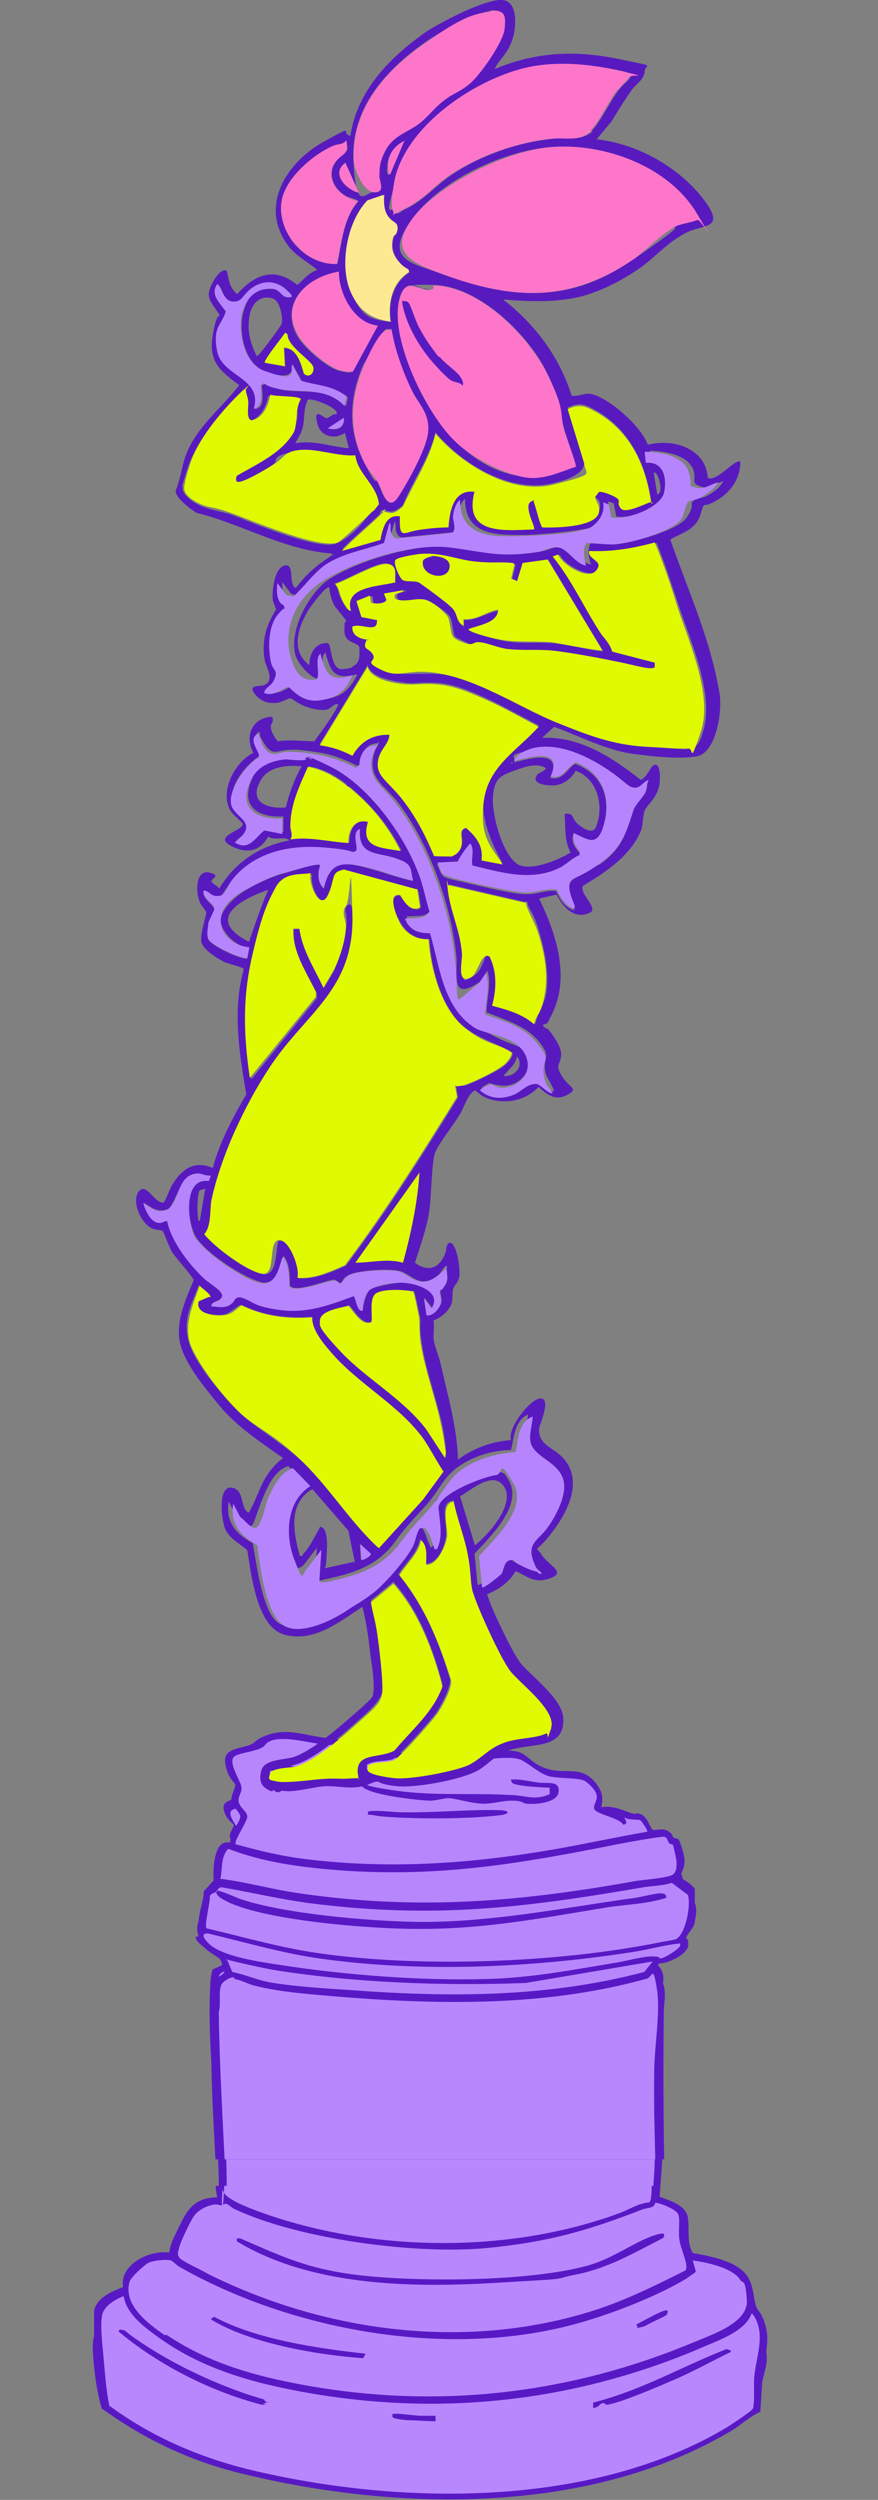 <?xml version="1.0" encoding="UTF-8"?>
<svg id="Layer_1" xmlns="http://www.w3.org/2000/svg" xmlns:xlink="http://www.w3.org/1999/xlink" version="1.1" viewBox="0 0 175.4 499.1">
  <rect x="0" y="0" width="175.4" height="499.1" fill="#808080" stroke="none"/>
  <!-- Generator: Adobe Illustrator 29.6.1, SVG Export Plug-In . SVG Version: 2.1.1 Build 9)  -->
  <defs>
    <style>
      .st0 {
        fill: none;
      }

      .st1 {
        fill: #fce992;
      }

      .st2 {
        fill: #5819c5;
      }

      .st3 {
        fill: #b786fd;
      }

      .st4 {
        clip-path: url(#clippath-1);
      }

      .st5 {
        fill: #b685fd;
      }

      .st6 {
        fill: #581abf;
      }

      .st7 {
        fill: #b887fe;
      }

      .st8 {
        fill: #e0fa01;
      }

      .st9 {
        fill: #fd76ca;
      }

      .st10 {
        clip-path: url(#clippath);
      }
    </style>
    <clipPath id="clippath">
      <rect class="st0" x="39.6" y="345.6" width="99.2" height="85.5"/>
    </clipPath>
    <clipPath id="clippath-1">
      <rect class="st0" x="18.8" y="436.4" width="134.5" height="62.7"/>
    </clipPath>
  </defs>
  <g id="f8HDcq.tif2">
    <g>
      <path class="st2" d="M45.6,373.6c0,0-1.1,0-1.5.2-1.7.7-1.9,4-1.7,5.2l-2,1.6c0,1.4-.9,2.8-1,4.2s.4,1.4.3,1.7-.6,0-.6.3c0,.6.9,1.4,1.6,1.9s2.5,1.2,2.9,1.5.9,1.7.9,1.8c0,.5-1.8,1-2,1.2-.3.5-.5,2.6-.5,3.2-.8,15.5,2.4,31.2,1.6,46.8-.2,2.4-1.1,4.9-.3,7.3-4.8,0-6.2,2.1-7.7,4.3s-1.6,2.4-1.9,3.6c-4.7-.3-10,2.1-9.2,5-2.3.7-4.9,1.5-5.7,3.1-.6,1.4,0,6.1.2,7.8s.7,4.4,1.3,6.5c8.2,4.3,17.1,7.4,27.7,9.3,31.7,5.6,70,5.9,98-6.1,2-.9,3.6-2,5.8-2.7l.5-5.9c.5-2.3,1.4-4.4.5-6.7s-1.6-1.9-1.9-2.8c-.6-1.4-.4-2.9-1.8-4.3-2.1-2.1-7.1-2.7-10.8-3.2-1.3-1.6-.6-3.5-1-5.2-.5-1.8-3.5-2.3-5.8-3,.6-2,0-4.2,0-6.3.2-7.3,1.3-14.5,1-21.8-.3-8.1-.3-16.1-.2-24.3,0-2.1.9-3.5-.9-5.5-1.7-2-1.3-.5,0-1.8,2,0,5.8-1.5,5.8-2.7s-.5-.7-.4-1.1,1.2-1.2,1.5-1.8c.6-1.1,1.2-4,.4-5.1s-3.2-1.7-3.2-2c.7-.9,1.1-1.7.9-2.7s-.9-2.4-1.1-2.6c-.2-.2-.7-.1-1-.3s-.2-.5-.6-.7c-1.3-1-3.1-.3-3.6-.5s-1-1.7-2.2-2.2-1.2,0-1.7-.2c-2-.4-3.9-1.2-6.4-1,.6-1.5,0-2.7-1.6-3.9-2.6-1.9-5.2-1-8.6-1.5s-4.4-2.1-6.2-2.5c-4.1-.9-12.5,1-17.1.9-4.4,0-10.6-1.8-15-2.3-2.4-.3-4.7-.5-7.1-.7-4.7-.5-8.1-1.6-12.7.1-.6.2-1,.6-1.7.9-2.3.6-5.6.5-5.1,2.7s2,2.7,2,3.1-.9,1.6-.8,2.3,1.8,1.6,1.8,2.2-1.6,2-1.8,2.6-.2,1-.2,1.1h-.4q0,.1,0,.1Z"/>
      <path class="st7" d="M46.5,393.1c-.8-.1-2.4.7-2.6,1.1-.6,1.1,0,2.7-.5,3.9.3,15.7,2.7,31.4,1.6,47.1-1.1,15.7-.8,3.2-.6,4.6s5.3,2.6,7.1,3.1c22.2,5.8,49.6,6.2,72,.3,2-.5,3.8-1.4,6.1-1.6.9-.4.3-5.9.3-6.9.2-4.5.8-9,.9-13.5.2-8.2-.6-16.4-.4-24.6,0-3.7,1.3-8.5.5-12.1-.8-3.6-.8-1.5-2.2-1.3-19.6,3.9-40.2,3.8-60.6,2.6-5.6-.3-12.3-.6-17.7-1.6-1.1-.2-2.9-.9-3.9-1h0c0-.1,0-.1,0-.1Z"/>
      <path class="st7" d="M150,467.6c-1.4,2.7-7.1,3.9-11.1,5.2-24.7,7.4-51.1,9.6-78.2,6.1-11.6-1.5-21.5-3.7-30.3-8.5-2.7-1.5-5.3-3.1-5.8-5.3-1.7.5-3.4,1.2-4.1,2.3s-.2,4.3,0,5.9.5,4.7,1,6.7.2.7.4,1c7.9,4.2,17,7.2,27.2,9,30.7,5.4,69.3,5.6,96.2-6,.9-.4,4.1-1.9,4.7-2.4s.3-.3.4-.6c.3-1.2,0-3.1.2-4.4.4-2.8,2.2-5.8,0-8.5-.2-.2-.2-.3-.6-.4h0c0,0,0,0,0,0Z"/>
      <path class="st7" d="M33,470.6c7.8,3.8,15.9,5.6,25.6,7,27.5,3.9,54.4,1.8,79.6-5.8,4.1-1.2,11.1-2.9,10.8-6.1-.3-3.2-.8-2.3-1.3-2.9-1.5-1.7-6.5-2.5-9.5-2.8l.6,1.6c0,.1-1.4.7-1.7.9-5.8,2.6-15.9,5.4-22.8,6.7-25.9,5-56.8.7-78.6-8.3-.6-.2-1.3-.8-1.7-.9-.9-.2-3.7,0-4.6.3s-3.4,2-3.7,2.7c-1.3,3.2,3.2,5.9,7,7.7h.2,0Z"/>
      <path class="st7" d="M130.8,451.7c0,0-.2.3-.6.5s-1.6.2-2.2.4c-10.9,3-18.5,4.6-30.7,5.5-14.4,1-37.8-1.3-50.4-5.6-.6-.2-1.3-.7-1.8-.8s-.5.2-.9.2-.8-.1-1.3-.1c-1.7.1-3.5.9-4.3,1.8s-2.6,3.6-2.9,4.5-.4,1,0,1.5,4.7,1.9,5.6,2.3c22.8,8.2,50.6,11.2,76.2,5.6,6.9-1.5,12.9-3.7,19.3-6,.3-.2.2-.5.2-.8-.2-1.1-1.2-2.5-1.4-3.8s.2-2.7-.2-3.5-4.2-1.8-4.7-1.6h0Z"/>
      <path class="st3" d="M42.9,380.6c.4-.2,3.9,1,4.7,1.1,8.9,2.2,25.3,3.2,35.1,3.3,14.8.2,29.4-2,43.9-3.5,1.3-.1,4-.7,5-.7s1.2.2,1.2.6c-4,.9-8.3,1-12.4,1.5-12.8,1.5-24.2,3.1-37.4,3-9.4,0-29.4-1.1-37.4-3.8-1-.3-2.7-.9-2.7-1.6-.2.1-1,.1-1.3.6.2.7-1.2,4.3-.6,4.6,7.3,1.2,14.5,2.7,22,3.5,20.4,2.2,47.7,1.4,67.9-1.4.9-.1,3-.3,3.7-.5,2.1-.6,3.2-5.1,2.5-6.4l-3.2-1.7c-1.8.4-3.9.4-5.7.6-23.9,3-41.7,4.6-66.4,2.3-6.1-.6-11.9-1.6-17.8-2.3-.9,0-.9.6-1.1.7h0c0,0,0,0,0,0Z"/>
      <path class="st3" d="M43.6,378.9c4.9.5,9.6,1.4,14.5,1.9,24.3,2.7,44.8,1.4,68.7-1.6,1.4-.2,6.5-.4,7.3-1s.7-1.6.6-2.1-.5-1.7-.6-2-.6-.2-.8-.3c-.4-.3-.4-.9-1.2-1s-6.6.7-8.1,1c-19.7,2.8-36,4.9-56.6,3.9-7.7-.4-15.3-1.1-22.2-3.1-1.6,1.2-1.1,3-1.6,4.4h0c0,0,0,0,0,0Z"/>
      <path class="st3" d="M135.6,388.2c-3.2.2-6.2.9-9.4,1.2-20.4,2.3-43.1,3-63.4.9-7.3-.8-14.4-2.3-21.6-3.5-1.7,0-.4,1,.2,1.5,2.5,1.9,10.3,2.7,14.3,3.1,12.8,1.4,28.3,2.3,41.3,2,8.6-.2,17-1.3,25.4-2.3,2.2-.2,5.4-.9,7.5-1s1.2.3,1.8.3,4.6-1.6,3.8-2.1h0Z"/>
      <path class="st3" d="M53.2,359.2c-.5.2-.6.6-1.7,1-1.3.5-4,.6-5,1.1-1.5.7,1,3.4,1.3,4.3s-.8,1.4-.5,2.3,1.6,1.3,1.7,2-2.8,3.6-2.3,4c4.7,1,9.2,1.7,14.2,2.2,16.5,1.4,32.6.6,48.9-1.4,6.4-.8,12.7-1.8,19.1-2.6.2-.2-1.2-1.6-1.4-1.6-.5-.1-2.6,0-3.2-.5.2.5.9,1-.2,1.1-.7-1-5.6-1.5-5.8-2.3s.9-1.2.4-2.2-2-1.8-2.4-1.9c-1.2-.5-5.3-.3-7.1-.7s-3.7-1.6-5.4-2.3c-2.7-1-11.2.4-14.6.6-6.5.3-11.2-1.2-17.2-2.1-6-.9-6-.6-8.9-.9-2.5-.2-7.6-1.2-9.9-.2h0Z"/>
      <path class="st3" d="M45,390.6l1,1.7c2.6.3,5.2,1.2,7.7,1.5,4.7.6,10.9.9,15.7,1.1,20,1.1,39.6,1.1,58.9-2.6l1.7-1.5-25.4,3.1c-16.4.5-34,0-50.3-1.9-3.2-.4-6.4-.9-9.5-1.5h0c0,.1,0,.1,0,.1h0Z"/>
      <path class="st3" d="M101.5,455.2c.4,0,3-.4,3.2-.5s0-.3,0-.5c-3.2,0-6.3.5-9.5.5v.6c2-.1,4.3,0,6.2-.1h0Z"/>
      <path class="st2" d="M52.8,479.9c-7.7-1.6-15.9-4.3-22.5-7.2s-4.7-2.6-5.8-2.8-.6.1-1,.1c7.7,4.7,18.2,8.6,28.7,10.6,1.7,0,1.6-.2.5-.6h0Z"/>
      <path class="st2" d="M118.4,480.4c-.7.2-.8.7,0,.8,1.6-.3.9-.3,1.6-.6s.7.2,1.1.1c2.3-.2,10.3-2.6,12.8-3.4,4.1-1.2,8-2.8,11.9-4.2,1-.3.2-.8-.8-.5-9.2,2.6-16.6,5.9-26.7,7.7h0,0Z"/>
      <path class="st3" d="M118.4,480.4c-3.7.7-7.5,1.1-11.3,1.6,0,.5,1.4.4,2,.3,2.6-.1,6.9-.7,9.3-1.2v-.8h0Z"/>
      <path class="st2" d="M86.9,483c.8,0,.7-.7,0-.8h-3c-.9,0-3.6-.3-4.7-.3s-.9,0-.9.4c.2.3,2.4.5,3.1.5,1.7,0,4,.1,5.6.1h0c0,0,0,0,0,0Z"/>
      <path class="st3" d="M52.8,479.9v.2l.6.2-1,.2c1,.2,5.6,1.2,6.3.7s0-.3-.3-.3c-1.3-.4-3.9-.7-5.5-1h0Z"/>
      <path class="st3" d="M86.9,482.2v.8c1.6,0,2.9-.2,4.5-.2v-.6c0-.2-3.9,0-4.5,0Z"/>
      <path class="st3" d="M145.1,472.6c.5.1.9.1.8.5.3-.1.9,0,1.2-.3.6-.6,0-.7-.9-.6s-.8.3-1,.4h0Z"/>
      <path class="st2" d="M42.7,468c-.9-.3-1.3.1-.6.5,7.7,3.4,20.7,5.1,30.2,5.5.8,0,1.1-.3.5-.6-9.8-.8-21.9-2.1-30.2-5.3,0,0,0,0,0,0Z"/>
      <path class="st3" d="M127,469c-2.4.7-5,1.4-7.6,2v.5c.5.1.8.2,1.3,0,1.9-.3,4.7-1.4,6.5-1.9.7-.2.5-.6-.3-.6h0Z"/>
      <path class="st2" d="M127,469l.3.6c.4-.1,1.2-.2,1.8-.4s3.6-1.2,3.9-1.5.4-.6.2-.7c-.6-.3-5.4,1.7-6.2,2h0Z"/>
      <path class="st3" d="M72.9,473.4l-.5.6c1.5,0,2.9.2,4.5.1-.2-.9-2.8-.6-3.9-.7h0Z"/>
      <path class="st3" d="M42.7,468c-1-.4-1.9-1.4-3.5-1.2-.6.3,2.7,1.5,2.9,1.7,0-.3.2-.3.6-.5h0q0,0,0,0Z"/>
      <path class="st2" d="M47.6,456.7c-1.1-.3-1.3,0-.6.5,14.4,6.3,33.9,6.8,51.1,6,17.3-.7,11.2-.4,16.8-1.2,6.5-1,11.7-3.2,17.4-5.2.5-.7,0-.7-1.2-.5-4.3.9-8.8,3.5-14.2,4.6-11.6,2.2-32.7,2.3-44.8,1.4-10.6-.9-15.5-2.6-24.5-5.4h0s0,0,0,0Z"/>
      <path class="st3" d="M47.6,456.7c-.2,0-1.7-.9-2.1-.6-.2.6.9.8,1.6,1.1v-.5h.6s0,0,0,0Z"/>
      <path class="st2" d="M101.8,364.6c0,.2,0,.3.3.6.7.4,6.2.7,7.4.6v.9c-2.8.9-4.7.2-7.3.1-7.7-.3-15.8.2-23.4-.6-7.7-.8-4.7-.9-7.1-1,0,.2.4.4.6.6,2,1.1,10.4,1.8,13.3,1.9,1.3,0,3.2-.4,3.9-.3,1.8.1,4.3.7,6.4.8s3.9-.5,6.1-.4,2,.3,2.9.4c2,.1,6.2-.2,6.4-1.7s-2-1.1-3.9-1.3-3.7-.6-5.7-.4h0c0,0,0,0,0,0Z"/>
      <path class="st2" d="M73.2,369.2v.5c.8,0,1.6.2,2.3.2,6.3.5,17.9.5,24.1-.2,1.8-.2,2.2-.7,0-.7-6.4-.2-13.6.4-20.3.3-.9,0-5.8-.4-6.2,0h0Z"/>
      <path class="st2" d="M52.5,362.8l.2.5,6.5.3c.2-.9-.9-.9-2.1-1s-3.1-.1-4.5.2h0Z"/>
    </g>
  </g>
  <g class="st10">
    <g id="f8HDcq.tif21" data-name="f8HDcq.tif2">
      <g>
        <path class="st2" d="M45.9,367.8c0,0-1.1,0-1.5.3-1.7,1-1.9,5.6-1.7,7.3l-2,2.2c0,1.9-.9,3.9-1,5.8s.4,2,.3,2.4-.6,0-.6.5c0,.9.9,2,1.6,2.7s2.5,1.7,2.9,2.1.9,2.4.9,2.5c0,.7-1.8,1.3-2,1.7-.3.7-.5,3.6-.5,4.5-.8,21.5,2.4,43.3,1.6,65-.2,3.3-1.1,6.8-.3,10.1-4.8,0-6.2,2.9-7.7,6s-1.6,3.3-1.9,5c-4.7-.5-10,2.9-9.2,6.9-2.3.9-4.9,2-5.7,4.3-.6,1.9,0,8.5.2,10.9s.7,6.1,1.3,9.1c8.2,5.9,17.1,10.3,27.7,12.9,31.7,7.8,70,8.2,98-8.5,2-1.2,3.6-2.8,5.8-3.8l.5-8.1c.5-3.2,1.4-6.2.5-9.2s-1.6-2.7-1.9-3.9c-.6-2-.4-4-1.8-6-2.1-2.9-7.1-3.8-10.8-4.5-1.3-2.2-.6-4.9-1-7.2-.5-2.4-3.5-3.2-5.8-4.1.6-2.8,0-5.8,0-8.7.2-10.1,1.3-20.1,1-30.2-.3-11.3-.3-22.4-.2-33.7,0-2.9.9-4.8-.9-7.7-1.7-2.8-1.3-.7,0-2.4,2,0,5.8-2,5.8-3.7s-.5-1-.4-1.5,1.2-1.7,1.5-2.4c.6-1.6,1.2-5.5.4-7s-3.2-2.4-3.2-2.8c.7-1.2,1.1-2.4.9-3.7s-.9-3.4-1.1-3.6c-.2-.3-.7-.2-1-.4s-.2-.6-.6-.9c-1.3-1.4-3.1-.4-3.6-.7s-1-2.4-2.2-3-1.2,0-1.7-.2c-2-.6-3.9-1.7-6.4-1.3.6-2.1,0-3.7-1.6-5.4-2.6-2.7-5.2-1.3-8.6-2.1s-4.4-2.9-6.2-3.5c-4.1-1.2-12.5,1.3-17.1,1.2-4.4,0-10.6-2.4-15-3.2-2.4-.4-4.7-.6-7.1-.9-4.7-.7-8.1-2.2-12.7.2-.6.3-1,.9-1.7,1.2-2.3.9-5.6.7-5.1,3.8s2,3.7,2,4.3-.9,2.2-.8,3.2,1.8,2.2,1.8,3.1-1.6,2.8-1.8,3.6-.2,1.4-.2,1.5l-.4.2h0Z"/>
        <path class="st7" d="M46.8,394.8c-.8-.2-2.4.9-2.6,1.5-.6,1.6,0,3.8-.5,5.4.3,21.8,2.7,43.6,1.6,65.4-1.1,21.8-.8,4.5-.6,6.3s5.3,3.6,7.1,4.3c22.2,8.1,49.6,8.6,72,.4,2-.7,3.8-2,6.1-2.2.9-.6.3-8.1.3-9.5.2-6.2.8-12.5.9-18.7.2-11.4-.6-22.7-.4-34.1,0-5.1,1.3-11.8.5-16.7s-.8-2-2.2-1.8c-19.6,5.4-40.2,5.2-60.6,3.6-5.6-.5-12.3-.9-17.7-2.3-1.1-.3-2.9-1.2-3.9-1.3v-.2h0Z"/>
        <path class="st7" d="M150.3,498.2c-1.4,3.7-7.1,5.4-11.1,7.2-24.7,10.3-51.1,13.3-78.2,8.4-11.6-2.1-21.5-5.1-30.3-11.8-2.7-2-5.3-4.3-5.8-7.4-1.7.7-3.4,1.7-4.1,3.2s-.2,6,0,8.1.5,6.5,1,9.3.2.9.4,1.4c7.9,5.8,17,9.9,27.2,12.5,30.7,7.5,69.3,7.8,96.2-8.4.9-.6,4.1-2.7,4.7-3.3s.3-.5.4-.8c.3-1.7,0-4.3.2-6.1.4-3.9,2.2-8.1,0-11.8-.2-.2-.2-.5-.6-.6h0c0,0,0,0,0,0Z"/>
        <path class="st7" d="M33.4,502.4c7.8,5.2,15.9,7.8,25.6,9.7,27.5,5.4,54.4,2.4,79.6-8.1,4.1-1.7,11.1-4,10.8-8.5-.3-4.5-.8-3.2-1.3-4-1.5-2.4-6.5-3.5-9.5-3.9l.6,2.2c0,.2-1.4,1-1.7,1.3-5.8,3.6-15.9,7.5-22.8,9.3-25.9,6.9-56.8.9-78.6-11.5-.6-.3-1.3-1.1-1.7-1.3-.9-.3-3.7,0-4.6.5s-3.4,2.8-3.7,3.7c-1.3,4.5,3.2,8.1,7,10.7h.2,0Z"/>
        <path class="st7" d="M131.1,476.2c0,0-.2.5-.6.7s-1.6.3-2.2.6c-10.9,4.2-18.5,6.4-30.7,7.6-14.4,1.4-37.8-1.8-50.4-7.7-.6-.2-1.3-1-1.8-1.1s-.5.3-.9.3-.8-.2-1.3-.2c-1.7.2-3.5,1.2-4.3,2.4s-2.6,5-2.9,6.2-.4,1.3,0,2,4.7,2.6,5.6,3.2c22.8,11.4,50.6,15.5,76.2,7.7,6.9-2.1,12.9-5.1,19.3-8.3.3-.3.2-.7.2-1.1-.2-1.6-1.2-3.5-1.4-5.2s.2-3.8-.2-4.9-4.2-2.5-4.7-2.3h0Z"/>
        <path class="st3" d="M43.2,377.5c.4-.3,3.9,1.3,4.7,1.6,8.9,3,25.3,4.4,35.1,4.6,14.8.2,29.4-2.8,43.9-4.8,1.3-.2,4-.9,5-.9s1.2.3,1.2.9c-4,1.3-8.3,1.3-12.4,2-12.8,2.1-24.2,4.3-37.4,4.2-9.4,0-29.4-1.6-37.4-5.2-1-.5-2.7-1.2-2.7-2.2-.2.2-1,.2-1.3.9.2.9-1.2,6-.6,6.4,7.3,1.7,14.5,3.8,22,4.9,20.4,3,47.7,2,67.9-2,.9-.2,3-.5,3.7-.7,2.1-.8,3.2-7.1,2.5-8.9l-3.2-2.4c-1.8.6-3.9.6-5.7.9-23.9,4.1-41.7,6.3-66.4,3.2-6.1-.8-11.9-2.2-17.8-3.2-.9,0-.9.9-1.1,1h0c0,0,0,0,0,0Z"/>
        <path class="st3" d="M44,375.1c4.9.6,9.6,1.9,14.5,2.7,24.3,3.7,44.8,2,68.7-2.3,1.4-.2,6.5-.6,7.3-1.3s.7-2.2.6-2.9-.5-2.4-.6-2.8-.6-.3-.8-.5c-.4-.5-.4-1.3-1.2-1.3s-6.6,1-8.1,1.3c-19.7,3.9-36,6.9-56.6,5.4-7.7-.6-15.3-1.6-22.2-4.3-1.6,1.7-1.1,4.1-1.6,6.1h0c0,0,0,0,0,0Z"/>
        <path class="st3" d="M135.9,388c-3.2.3-6.2,1.2-9.4,1.7-20.4,3.2-43.1,4.2-63.4,1.2-7.3-1.1-14.4-3.2-21.6-4.9-1.7,0-.4,1.4.2,2,2.5,2.6,10.3,3.7,14.3,4.3,12.8,2,28.3,3.2,41.3,2.8,8.6-.2,17-1.8,25.4-3.2,2.2-.3,5.4-1.3,7.5-1.3s1.2.4,1.8.4,4.6-2.3,3.8-2.9h0Z"/>
        <path class="st3" d="M53.6,347.8c-.5.2-.6.9-1.7,1.3-1.3.6-4,.9-5,1.5-1.5,1,1,4.7,1.3,6s-.8,2-.5,3.2,1.6,1.8,1.7,2.8-2.8,5-2.3,5.6c4.7,1.3,9.2,2.4,14.2,3,16.5,2,32.6.9,48.9-1.9,6.4-1.1,12.7-2.5,19.1-3.6.2-.2-1.2-2.2-1.4-2.3-.5-.2-2.6,0-3.2-.6.2.6.9,1.3-.2,1.5-.7-1.4-5.6-2.1-5.8-3.2s.9-1.7.4-3-2-2.4-2.4-2.6c-1.2-.6-5.3-.4-7.1-.9s-3.7-2.3-5.4-3.2c-2.7-1.3-11.2.6-14.6.8-6.5.5-11.2-1.7-17.2-2.9s-6-.8-8.9-1.2c-2.5-.3-7.6-1.7-9.9-.3h0Z"/>
        <path class="st3" d="M45.4,391.3l1,2.4c2.6.5,5.2,1.7,7.7,2.1,4.7.8,10.9,1.2,15.7,1.5,20,1.5,39.6,1.5,58.9-3.6l1.7-2.1-25.4,4.3c-16.4.6-34,0-50.3-2.6-3.2-.6-6.4-1.3-9.5-2.1v.2h0,0Z"/>
        <path class="st3" d="M101.9,481c.4,0,3-.6,3.2-.7s0-.4,0-.6c-3.2,0-6.3.7-9.5.6v.9c2-.2,4.3,0,6.2-.2h0Z"/>
        <path class="st2" d="M53.1,515.3c-7.7-2.2-15.9-5.9-22.5-10s-4.7-3.6-5.8-3.9-.6.2-1,.2c7.7,6.5,18.2,12,28.7,14.7,1.7,0,1.6-.2.5-.9h0Z"/>
        <path class="st2" d="M118.7,515.9c-.7.2-.8.9,0,1.1,1.6-.5.9-.5,1.6-.9s.7.2,1.1.2c2.3-.2,10.3-3.6,12.8-4.7,4.1-1.7,8-3.9,11.9-5.8,1-.5.2-1.1-.8-.6-9.2,3.6-16.6,8.1-26.7,10.7h0,0Z"/>
        <path class="st3" d="M118.7,515.9c-3.7.9-7.5,1.5-11.3,2.3,0,.7,1.4.6,2,.5,2.6-.2,6.9-1,9.3-1.7v-1.1h0Z"/>
        <path class="st2" d="M87.2,519.6c.8,0,.7-.9,0-1.1h-3c-.9,0-3.6-.4-4.7-.4s-.9,0-.9.6c.2.5,2.4.6,3.1.7,1.7,0,4,.2,5.6.2h0c0,0,0,0,0,0Z"/>
        <path class="st3" d="M53.1,515.3v.3l.6.2-1,.3c1,.2,5.6,1.7,6.3.9s0-.4-.3-.5c-1.3-.6-3.9-.9-5.5-1.3h0Z"/>
        <path class="st3" d="M87.2,518.5v1.1c1.6,0,2.9-.3,4.5-.3v-.8c0-.2-3.9,0-4.5,0Z"/>
        <path class="st3" d="M145.4,505.2c.5.2.9.2.8.6.3-.2.9,0,1.2-.5.6-.9,0-1-.9-.8s-.8.5-1,.6h0Z"/>
        <path class="st2" d="M43,498.7c-.9-.4-1.3.2-.6.6,7.7,4.7,20.7,7,30.2,7.7.8,0,1.1-.4.5-.9-9.8-1.1-21.9-2.9-30.2-7.4,0,0,0,0,0,0Z"/>
        <path class="st3" d="M127.3,500.1c-2.4,1-5,2-7.6,2.8v.6c.5.2.8.2,1.3,0,1.9-.4,4.7-1.9,6.5-2.7.7-.2.5-.9-.3-.9h0v.2Z"/>
        <path class="st2" d="M127.3,500.1l.3.9c.4-.2,1.2-.2,1.8-.6s3.6-1.7,3.9-2,.4-.9.2-.9c-.6-.4-5.4,2.4-6.2,2.8h0Z"/>
        <path class="st3" d="M73.2,506.2l-.5.9c1.5,0,2.9.3,4.5.2-.2-1.3-2.8-.9-3.9-1h0Z"/>
        <path class="st3" d="M43,498.7c-1-.6-1.9-1.9-3.5-1.7-.6.4,2.7,2.1,2.9,2.4,0-.4.2-.5.6-.6h0q0,0,0,0Z"/>
        <path class="st2" d="M48,483c-1.1-.5-1.3,0-.6.6,14.4,8.8,33.9,9.4,51.1,8.4,17.3-1,11.2-.6,16.8-1.7,6.5-1.3,11.7-4.4,17.4-7.3.5-1,0-1-1.2-.7-4.3,1.2-8.8,4.9-14.2,6.3-11.6,3.1-32.7,3.2-44.8,1.9-10.6-1.2-15.5-3.6-24.5-7.5h0s0,0,0,0Z"/>
        <path class="st3" d="M48,483c-.2,0-1.7-1.2-2.1-.8-.2.9.9,1.1,1.6,1.5v-.6h.6s0,0,0,0Z"/>
        <path class="st2" d="M102.1,355.2c0,.3,0,.5.3.8.7.6,6.2.9,7.4.9v1.3c-2.8,1.3-4.7.3-7.3.2-7.7-.5-15.8.2-23.4-.9-7.7-1.1-4.7-1.2-7.1-1.4,0,.3.4.6.6.8,2,1.5,10.4,2.5,13.3,2.6,1.3,0,3.2-.6,3.9-.5,1.8.2,4.3,1,6.4,1.1s3.9-.6,6.1-.6,2,.5,2.9.6c2,.2,6.2-.2,6.4-2.4s-2-1.6-3.9-1.8-3.7-.8-5.7-.6h0c0,0,0,0,0,0Z"/>
        <path class="st2" d="M73.5,361.7v.6c.8,0,1.6.2,2.3.3,6.3.6,17.9.6,24.1-.2,1.8-.2,2.2-.9,0-1-6.4-.2-13.6.6-20.3.4-.9,0-5.8-.6-6.2,0h0Z"/>
        <path class="st2" d="M52.8,352.8l.2.6,6.5.5c.2-1.2-.9-1.3-2.1-1.4s-3.1-.2-4.5.2h0Z"/>
      </g>
    </g>
  </g>
  <g class="st4">
    <g id="f8HDcq.tif22" data-name="f8HDcq.tif2">
      <g>
        <path class="st2" d="M45.7,331.6c0,0-1.1,0-1.5.3-1.7,1-1.9,5.6-1.7,7.3l-2,2.2c0,1.9-.9,3.9-1,5.8s.4,2,.3,2.4-.6,0-.6.5c0,.9.9,2,1.6,2.7s2.5,1.7,2.9,2.1.9,2.4.9,2.5c0,.7-1.8,1.3-2,1.7-.3.7-.5,3.6-.5,4.5-.8,21.5,2.4,43.3,1.6,65-.2,3.3-1.1,6.8-.3,10.1-4.8,0-6.2,2.9-7.7,6s-1.6,3.3-1.9,5c-4.7-.5-10,2.9-9.2,6.9-2.3.9-4.9,2-5.7,4.3-.6,1.9,0,8.5.2,10.9s.7,6.1,1.3,9.1c8.2,5.9,17.1,10.3,27.7,12.9,31.7,7.8,70,8.2,98-8.5,2-1.2,3.6-2.8,5.8-3.8l.5-8.1c.5-3.2,1.4-6.2.5-9.2s-1.6-2.7-1.9-3.9c-.6-2-.4-4-1.8-6-2.1-2.9-7.1-3.8-10.8-4.5-1.3-2.2-.6-4.9-1-7.2-.5-2.4-3.5-3.2-5.8-4.1.6-2.8,0-5.8,0-8.7.2-10.1,1.3-20.1,1-30.2-.3-11.3-.3-22.4-.2-33.7,0-2.9.9-4.8-.9-7.7-1.7-2.8-1.3-.7,0-2.4,2,0,5.8-2,5.8-3.7s-.5-1-.4-1.5,1.2-1.7,1.5-2.4c.6-1.6,1.2-5.5.4-7s-3.2-2.4-3.2-2.8c.7-1.2,1.1-2.4.9-3.7s-.9-3.4-1.1-3.6c-.2-.3-.7-.2-1-.4s-.2-.6-.6-.9c-1.3-1.4-3.1-.4-3.6-.7s-1-2.4-2.2-3-1.2,0-1.7-.2c-2-.6-3.9-1.7-6.4-1.3.6-2.1,0-3.7-1.6-5.4-2.6-2.7-5.2-1.3-8.6-2.1s-4.4-2.9-6.2-3.5c-4.1-1.2-12.5,1.3-17.1,1.2-4.4,0-10.6-2.4-15-3.2-2.4-.4-4.7-.6-7.1-.9-4.7-.7-8.1-2.2-12.7.2-.6.3-1,.9-1.7,1.2-2.3.9-5.6.7-5.1,3.8s2,3.7,2,4.3-.9,2.2-.8,3.2,1.8,2.2,1.8,3.1-1.6,2.8-1.8,3.6-.2,1.4-.2,1.5l-.4.2h0Z"/>
        <path class="st7" d="M46.6,358.6c-.8-.2-2.4.9-2.6,1.5-.6,1.6,0,3.8-.5,5.4.3,21.8,2.7,43.6,1.6,65.4-1.1,21.8-.8,4.5-.6,6.3s5.3,3.6,7.1,4.3c22.2,8.1,49.6,8.6,72,.4,2-.7,3.8-2,6.1-2.2.9-.6.3-8.1.3-9.5.2-6.2.8-12.5.9-18.7.2-11.4-.6-22.7-.4-34.1,0-5.1,1.3-11.8.5-16.7-.8-5-.8-2-2.2-1.8-19.6,5.4-40.2,5.2-60.6,3.6-5.6-.5-12.3-.9-17.7-2.3-1.1-.3-2.9-1.2-3.9-1.3v-.2h0Z"/>
        <path class="st7" d="M150.1,462c-1.4,3.7-7.1,5.4-11.1,7.2-24.7,10.3-51.1,13.3-78.2,8.4-11.6-2.1-21.5-5.1-30.3-11.8-2.7-2-5.3-4.3-5.8-7.4-1.7.7-3.4,1.7-4.1,3.2s-.2,6,0,8.1.5,6.5,1,9.3.2.9.4,1.4c7.9,5.8,17,9.9,27.2,12.5,30.7,7.5,69.3,7.8,96.2-8.4.9-.6,4.1-2.7,4.7-3.3s.3-.5.4-.8c.3-1.7,0-4.3.2-6.1.4-3.9,2.2-8.1,0-11.8-.2-.2-.2-.5-.6-.6h0c0,0,0,0,0,0Z"/>
        <path class="st7" d="M33.2,466.1c7.8,5.2,15.9,7.8,25.6,9.7,27.5,5.4,54.4,2.4,79.6-8.1,4.1-1.7,11.1-4,10.8-8.5s-.8-3.2-1.3-4c-1.5-2.4-6.5-3.5-9.5-3.9l.6,2.2c0,.2-1.4,1-1.7,1.3-5.8,3.6-15.9,7.5-22.8,9.3-25.9,6.9-56.8.9-78.6-11.5-.6-.3-1.3-1.1-1.7-1.3-.9-.3-3.7,0-4.6.5s-3.4,2.8-3.7,3.7c-1.3,4.5,3.2,8.1,7,10.7h.2,0Z"/>
        <path class="st7" d="M130.9,439.9c0,0-.2.5-.6.7s-1.6.3-2.2.6c-10.9,4.2-18.5,6.4-30.7,7.6-14.4,1.4-37.8-1.8-50.4-7.7-.6-.2-1.3-1-1.8-1.1s-.5.3-.9.3-.8-.2-1.3-.2c-1.7.2-3.5,1.2-4.3,2.4s-2.6,5-2.9,6.2-.4,1.3,0,2,4.7,2.6,5.6,3.2c22.8,11.4,50.6,15.5,76.2,7.7,6.9-2.1,12.9-5.1,19.3-8.3.3-.3.2-.7.2-1.1-.2-1.6-1.2-3.5-1.4-5.2s.2-3.8-.2-4.9-4.2-2.5-4.7-2.3h0Z"/>
        <path class="st3" d="M43,341.2c.4-.3,3.9,1.3,4.7,1.6,8.9,3,25.3,4.4,35.1,4.6,14.8.2,29.4-2.8,43.9-4.8,1.3-.2,4-.9,5-.9s1.2.3,1.2.9c-4,1.3-8.3,1.3-12.4,2-12.8,2.1-24.2,4.3-37.4,4.2-9.4,0-29.4-1.6-37.4-5.2-1-.5-2.7-1.2-2.7-2.2-.2.2-1,.2-1.3.9.2.9-1.2,6-.6,6.4,7.3,1.7,14.5,3.8,22,4.9,20.4,3,47.7,2,67.9-2,.9-.2,3-.5,3.7-.7,2.1-.8,3.2-7.1,2.5-8.9l-3.2-2.4c-1.8.6-3.9.6-5.7.9-23.9,4.1-41.7,6.3-66.4,3.2-6.1-.8-11.9-2.2-17.8-3.2-.9,0-.9.9-1.1,1h0c0,0,0,0,0,0Z"/>
        <path class="st3" d="M43.7,338.9c4.9.6,9.6,1.9,14.5,2.7,24.3,3.7,44.8,2,68.7-2.3,1.4-.2,6.5-.6,7.3-1.3s.7-2.2.6-2.9-.5-2.4-.6-2.8-.6-.3-.8-.5c-.4-.5-.4-1.3-1.2-1.3s-6.6,1-8.1,1.3c-19.7,3.9-36,6.9-56.6,5.4-7.7-.6-15.3-1.6-22.2-4.3-1.6,1.7-1.1,4.1-1.6,6.1h0c0,0,0,0,0,0Z"/>
        <path class="st3" d="M135.7,351.8c-3.2.3-6.2,1.2-9.4,1.7-20.4,3.2-43.1,4.2-63.4,1.2-7.3-1.1-14.4-3.2-21.6-4.9-1.7,0-.4,1.4.2,2,2.5,2.6,10.3,3.7,14.3,4.3,12.8,2,28.3,3.2,41.3,2.8,8.6-.2,17-1.8,25.4-3.2,2.2-.3,5.4-1.3,7.5-1.3s1.2.4,1.8.4,4.6-2.3,3.8-2.9h0Z"/>
        <path class="st3" d="M53.4,311.6c-.5.2-.6.9-1.7,1.3-1.3.6-4,.9-5,1.5-1.5,1,1,4.7,1.3,6s-.8,2-.5,3.2,1.6,1.8,1.7,2.8-2.8,5-2.3,5.6c4.7,1.3,9.2,2.4,14.2,3,16.5,2,32.6.9,48.9-1.9,6.4-1.1,12.7-2.5,19.1-3.6.2-.2-1.2-2.2-1.4-2.3-.5-.2-2.6,0-3.2-.6.2.6.9,1.3-.2,1.5-.7-1.4-5.6-2.1-5.8-3.2s.9-1.7.4-3-2-2.4-2.4-2.6c-1.2-.6-5.3-.4-7.1-.9s-3.7-2.3-5.4-3.2c-2.7-1.3-11.2.6-14.6.8-6.5.5-11.2-1.7-17.2-2.9s-6-.8-8.9-1.2c-2.5-.3-7.6-1.7-9.9-.3h0Z"/>
        <path class="st3" d="M45.2,355.1l1,2.4c2.6.5,5.2,1.7,7.7,2.1,4.7.8,10.9,1.2,15.7,1.5,20,1.5,39.6,1.5,58.9-3.6l1.7-2.1-25.4,4.3c-16.4.6-34,0-50.3-2.6-3.2-.6-6.4-1.3-9.5-2.1v.2h0,0Z"/>
        <path class="st3" d="M101.7,444.8c.4,0,3-.6,3.2-.7s0-.4,0-.6c-3.2,0-6.3.7-9.5.6v.9c2-.2,4.3,0,6.2-.2h0Z"/>
        <path class="st2" d="M52.9,479.1c-7.7-2.2-15.9-5.9-22.5-10-6.5-4.1-4.7-3.6-5.8-3.9s-.6.2-1,.2c7.7,6.5,18.2,12,28.7,14.7,1.7,0,1.6-.2.5-.9h0Z"/>
        <path class="st2" d="M118.5,479.7c-.7.2-.8.9,0,1.1,1.6-.5.9-.5,1.6-.9s.7.2,1.1.2c2.3-.2,10.3-3.6,12.8-4.7,4.1-1.7,8-3.9,11.9-5.8,1-.5.2-1.1-.8-.6-9.2,3.6-16.6,8.1-26.7,10.7h0,0Z"/>
        <path class="st3" d="M118.5,479.7c-3.7.9-7.5,1.5-11.3,2.3,0,.7,1.4.6,2,.5,2.6-.2,6.9-1,9.3-1.7v-1.1h0Z"/>
        <path class="st2" d="M87,483.4c.8,0,.7-.9,0-1.1h-3c-.9,0-3.6-.4-4.7-.4s-.9,0-.9.6c.2.5,2.4.6,3.1.7,1.7,0,4,.2,5.6.2h0c0,0,0,0,0,0Z"/>
        <path class="st3" d="M52.9,479.1v.3l.6.2-1,.3c1,.2,5.6,1.7,6.3.9s0-.4-.3-.5c-1.3-.6-3.9-.9-5.5-1.3h0Z"/>
        <path class="st3" d="M87,482.3v1.1c1.6,0,2.9-.3,4.5-.3v-.8c0-.2-3.9,0-4.5,0Z"/>
        <path class="st3" d="M145.2,469c.5.2.9.2.8.6.3-.2.9,0,1.2-.5.6-.9,0-1-.9-.8s-.8.5-1,.6h0Z"/>
        <path class="st2" d="M42.8,462.5c-.9-.4-1.3.2-.6.6,7.7,4.7,20.7,7,30.2,7.7.8,0,1.1-.4.5-.9-9.8-1.1-21.9-2.9-30.2-7.4,0,0,0,0,0,0Z"/>
        <path class="st3" d="M127.1,463.9c-2.4,1-5,2-7.6,2.8v.6c.5.2.8.2,1.3,0,1.9-.4,4.7-1.9,6.5-2.7.7-.2.5-.9-.3-.9h0v.2Z"/>
        <path class="st2" d="M127.1,463.9l.3.9c.4-.2,1.2-.2,1.8-.6s3.6-1.7,3.9-2,.4-.9.2-.9c-.6-.4-5.4,2.4-6.2,2.8h0Z"/>
        <path class="st3" d="M73,470l-.5.9c1.5,0,2.9.3,4.5.2-.2-1.3-2.8-.9-3.9-1h0Z"/>
        <path class="st3" d="M42.8,462.5c-1-.6-1.9-1.9-3.5-1.7-.6.4,2.7,2.1,2.9,2.4,0-.4.2-.5.6-.6h0q0,0,0,0Z"/>
        <path class="st2" d="M47.8,446.8c-1.1-.5-1.3,0-.6.6,14.4,8.8,33.9,9.4,51.1,8.4,17.3-1,11.2-.6,16.8-1.7,6.5-1.3,11.7-4.4,17.4-7.3.5-1,0-1-1.2-.7-4.3,1.2-8.8,4.9-14.2,6.3-11.6,3.1-32.7,3.2-44.8,1.9-10.6-1.2-15.5-3.6-24.5-7.5h0s0,0,0,0Z"/>
        <path class="st3" d="M47.8,446.8c-.2,0-1.7-1.2-2.1-.8-.2.9.9,1.1,1.6,1.5v-.6h.6s0,0,0,0Z"/>
        <path class="st2" d="M101.9,319c0,.3,0,.5.3.8.7.6,6.2.9,7.4.9v1.3c-2.8,1.3-4.7.3-7.3.2-7.7-.5-15.8.2-23.4-.9-7.7-1.1-4.7-1.2-7.1-1.4,0,.3.4.6.6.8,2,1.5,10.4,2.5,13.3,2.6,1.3,0,3.2-.6,3.9-.5,1.8.2,4.3,1,6.4,1.1s3.9-.6,6.1-.6,2,.5,2.9.6c2,.2,6.2-.2,6.4-2.4s-2-1.6-3.9-1.8-3.7-.8-5.7-.6h0c0,0,0,0,0,0Z"/>
        <path class="st2" d="M73.3,325.5v.6c.8,0,1.6.2,2.3.3,6.3.6,17.9.6,24.1-.2,1.8-.2,2.2-.9,0-1-6.4-.2-13.6.6-20.3.4-.9,0-5.8-.6-6.2,0h0Z"/>
        <path class="st2" d="M52.6,316.5l.2.6,6.5.5c.2-1.2-.9-1.3-2.1-1.4s-3.1-.2-4.5.2h0Z"/>
      </g>
    </g>
  </g>
  <g id="ar2kPY.tif">
    <g>
      <path class="st6" d="M54.4,357.7c-2.1-.8-2.8-1.9-2.2-4.2s4.4-2.1,6.4-2.7c3.4-1.1,8-5,10.8-7.4s4.9-4.3,5-4.7c.6-1.5,0-5.6-.3-7.5-.4-3.5-.8-6.9-1.7-10.4-4.6,3-9.6,7.1-15.4,5.6-5.7-1.3-6.8-12.1-7.6-16.9-1.3-1.2-3.2-2.1-4.2-3.8s-1.8-9,1-8.7,1.7,4.3,3.5,5c1.7-2.9,2.3-5.9,4.4-8.5s2.6-2.1,2.3-2.5c-4.5-3.2-9-6.1-12.5-10.3s-7.3-9-8-12.9.9-7.8,2.8-12.2c0-.5-3.6-4.5-4.3-5.6s-1.6-3.9-1.9-4.2-1.3-.2-2-.5c-2.3-.9-4.3-5.4-2.8-7.4s3.1,2.3,4.9,2.2c.4,0,1.4-3.1,1.9-3.7,1.9-3.1,4.5-4.8,8-3.2,1.4-5.2,4-10.1,6.7-14.7-1.4-8.3-2.8-16.8-.5-25,0-.4-3.3-1.1-4-1.5-1.4-.7-4.3-2.5-4.5-4.1s1.1-5.4,1-5.8-1.1-1.3-1.4-2.3c-.7-1.9-.7-6.2,2-5.6s0,1.3.5,1.9,1.1.7,1.5,1.3c3.1-5.2,8-8.5,14-9.6-.8-1-3,.2-4.2-.8-1.5,2.7-3.8,3.5-6.8,2.2-5-2.2,1.7-3.2,1.7-4.7-.8-1.1-1.8-1.5-2.6-2.9-2-3.9,1.2-9.6,4.7-11.3-1.8-3.4-.2-7,3.7-7.2.6.8-.2,1.4-.2,1.9,0,1,.7,2.2,1.4,3,2.4-.4,4.8,0,7.3,0,1.7-2.4,3.5-4.7,4.8-7.3-.7-.5-1.4.7-2.1.9-1.2.4-3.3-.1-4.6-.6s-2.7-1.6-2.9-1.6c-.3,0-1.8.8-2.5.9-1.7.2-3-.1-4.2-1.3-2.2-2.4.4-1.9,1.4-2.2,2.3-.9.5-3.5.2-4.9-.6-3.2,0-6.2,1.5-8.9,1.5-2.8.7-.7.8-1s-.6-1.5-.7-2.2c-.2-1.7.3-6.5,2.4-6.9s.6,3.8,2.2,4.5c2-2.7,4-4.4,6.7-6.2s.6,0,.4-.7c-9.5-.7-17.9-5.9-26.9-8.1-1.2-.7-4.4-3.1-4.2-4.5,1.1-2.5,1.2-5.2,2.3-7.7,2.2-5.2,6.9-8.8,10.4-13.3-3.8-2.8-6.2-4.7-5.3-9.9.8-5.1,1.5-3.7,1.4-3.9-.2-.9-2.3-2.8-2.2-4.4s2.3-5.5,3.6-4.6c.4,1.7.6,3.5,2.1,4.6,3.6-4,7.5-5.5,12-1.8,1.2-1,2.3-2.5,4-3-2-1.7-4.2-2.7-5.8-4.8-5.8-7.7-.7-16.3,6.7-20.6,7.4-4.1,3.4-1.8,5.7-1.4,1.4-9.2,8.1-15.9,15.5-21C88.6,4.2,96.9-.2,100.3,0s2.9,6,1.8,8.6-2.4,3.3-3.3,5.2c8.1-3.4,15.8-3.8,24.4-2.1,8.5,1.8,5.7.9,5.6,2.5s-1.5,2.4-2.4,3.5c-1.5,2.1-2.9,4.3-4.2,6.5l-3,3.6c8,.9,16.2,5.4,21.2,11.8,4.9,6.4.1,5-3.6,7s-6.1,4.9-8.8,6.8c-3.7,2.6-8.3,5-12.8,6-4.9,1-9.7.8-14.7.4,6.3,4.8,11.3,11.5,13.7,19.2,1.2.2,2.2-.4,3.5-.4,3.6.4,10.6,6.7,11.7,10.2,4.9-1.3,11.6.6,12,6.6,1.8.9,5.6-4,6.5-3.2,0,3.2-1.8,5.9-4.4,7.5s-2.6.9-2.9,1.2-.6,1.8-.9,2.5c-1.2,2.5-3.5,3-5.8,4.3,3.5,10.1,8,19.8,9.8,30.5.7,3.3-.5,12.1-4.5,12.8s-10.4-.2-12.8-.5c-5.2-.7-10.8-3.6-15.7-5.4l-2.4,2.2c7.6-.3,14,3.9,19.7,8.4,1-.4,1.7-1.9,2.2-2.6,1.9-1.9,1.8,3.1,1.4,4.1-.5,2.2-2.4,3.6-2.8,4.6s-.3,2.6-.7,3.9c-2.1,5.2-7.1,8.4-11.7,11.2-.5,1.6,2.6,3.9,1.8,5.1-3.1,1.9-5.7-.7-7-3.4l-3.5.8c3.4,7,6.3,15.7,2.5,23.2-3.8,7.5-.5,1.2-.9,1.6s-.7.3-.7.3c-.4.6.6.7.9,1,.9,1,2.7,3.6,2.6,5,0,2.1-1.4,1.9.2,4.4s3.4,2.4,1,3.7-4.2-.2-5.7-1.6c-2.4,2.5-5.8,3.4-9.2,2.6s-3-2.6-4.1-1.5-1.8,3.4-2.4,4.3c-1.2,2.1-4.3,5.9-5,7.8s-.7,8.9-1.2,12-1.8,6.7-2.8,9.9c1.8,1.4,4,1.6,5.4-.6s.4-2.7,1.5-3.4c1.5-.1,2.3,5.8,1.9,7-.3,1.2-1,1.5-1.2,2.3s0,1.9-.3,2.9c-.5,1.4-2.2,2.9-3.6,3.3.2,1,0,2.6,0,3.5.2,1.8,1.1,3.6,1.5,5.5,1.4,6.2,3.2,12.4,3.4,18.8,3.1-2.3,6.7-3.6,10.6-3.9-.8-2.4,4-8.5,6-8.3s-.3,5.2-.4,6c-.2,3.4,3,3.8,4.8,5.9,4.2,4.6.8,11-2.5,15.2s-3.1,2-1.8,4.1,5.1,3.5,1.7,4.7-4.7-.6-6.9-1.4c-1.3,2.2-3.3,3.6-5.7,4.6.5,1.5,1.1,3,1.8,4.5,1.2,2.5,3.2,6.9,4.8,9.1s8.2,7,8.6,10.8c.6,7.1-6.9,5-11.5,7-2.3.9-3.8,2.9-5.8,3.9-3.4,1.8-12.3,3.4-16,3s-3.3-1-4-.9-1.8.7-2.6.9c-2.9.6-4.6,0-7.2,0s-6.4,1.4-9.1.9l-.5.3h-.6l-.5-.4h-.2c0,.1,0,0,0,0ZM98,2.2c-3.4.4-10.4,4.3-13.3,6.4-7.9,5.6-14.7,13.3-14.1,23.6s2.2,6.2,4.2,6.1.9-2.3.9-3.5.6-3.8,1.3-5c1.5-2.8,4.3-3.2,6.5-5.1s3.3-3.5,5.6-5.1,3.8-2.2,4.9-3.2c1.8-1.5,6.4-8.3,6.7-10.7s0-3.9-2.8-3.6h0v.2h0ZM118.2,26.1c1.5-1.4,3.7-5.8,5.1-7.7s2.3-2.3,2.6-2.9c.5-.9-.9-1.1-1.5-1.3-6.5-1.4-13.8-2.1-20.2-.4-9.7,2.6-21.8,10.9-24.8,21s-1.1,6.1-.6,7.3,1.3,0,2.1-.3c3.8-1.8,5.7-4.4,9.2-6.8,5.9-4,13.4-6.6,20.4-7.3,2.8-.3,5.7.6,8-1.6h0c0,.1,0,.1,0,.1ZM77.9,34.8l2.8-6.6c-1.8.9-3.1,2.5-3.3,4.7s0,1.8.4,2h0ZM111.1,29.3c-9.8.4-23.1,6.5-28.9,14.6s.2,8.6,6.1,10.8c14.3,5.2,25.7,5.9,38.5-3.1,12.9-8.9,5.9-5,8.4-6.5s3.5-.9,4.1-1.2.1-.9-.1-1.3c-5.6-9.1-17.8-13.8-28.1-13.3h0ZM67.4,52.7c.9-4.2,1.2-9.2,4.2-12.5-.6-.6-1.4-.6-2.2-.9-2.8-1.4-4.3-4.8-2-7.4s2.2-1,1.8-3.9c-.7.9-1.8.7-2.6,1.1-4.1,1.8-9.9,6.6-10.4,11.4-.7,6.2,4.8,12.5,11.2,12.2h-.1ZM71.7,38.5l-2.7-6c-3,2.1.2,5.2,2.7,6ZM76.7,39l-3.2,1.1c-4.1,4.2-5.7,13.1-3.3,18.4s4.1,5.2,7.9,5.8c-.6-3.7.3-7.7,3.7-9.9-.2-.9-1.3-1.1-1.8-1.8-1.3-1.5-1.9-3-1.4-5s.8-1.1.9-1.8c0-1.4-1-1.4-1.7-2.3-1.1-1.2-1.2-2.9-1-4.4v-.2h0-.2c0,0,0,.1,0,.1ZM67.7,54.3c-6.3.9-12,6.2-8.3,12.8,1.2,2.2,5.9,6.3,8.3,6.9s1.7.3,2.6.3l5-9.2c-4.8-.5-7.7-6.3-7.8-10.7h.2c0,0,0-.1,0-.1ZM115,93.2c.2-.3-1.9-6.2-2.2-7.2-1.1-3.9-1.5-7.6-3.4-11.3-3.6-7.7-13.6-17.5-22.6-17.8s-.4.9-1.2.9c-1.8,0-4.3-2.5-5.6,1.2-2.7,7.8,5.2,23.4,10.9,29,5.7,5.6,10.2,6.8,14.7,7.3,3.3.3,6.4-1.1,9.4-2.2h0ZM58.4,72.9c.4,3.2-3.8,1.9-5.5,1.2-4.1-1.5-5.3-7.9-4.3-11.7s2.6-4.8,5.8-4.7,2.8,1.7,3,1.7c1,0,0-1.3-.3-1.7-2.2-1.8-5-1.4-7.1.3s-1.1,2.5-3.3,2.3-2.1-2.5-3.1-3.5c-1.5,2.1.5,3.7,1.7,5.5-.7,2.8-2.4,5-1.7,8,1.1,4.9,9.2,5.1,7.3,11.4,2.1-.3,1.5-3.1,1.4-4.7,1.1-1,2.5.6,3.9.8,4.4.8,9-.6,12.9,3.3l.4-1.8c-2.7-2.2-6-2.2-9.2-3.2l-1.7-3.1v-.2h-.2c0,0,0,.1,0,.1ZM51.3,71.1c.3.2,4.9-6.1,5-6.5.2-1.2-.3-4.5-1.8-5-2.4-.8-4.1.9-4.6,3.1-.6,3.2,0,5.6,1.4,8.4h0ZM78.2,65.7h-1.1c-.4,0-4,6.2-4.5,7.1-2.8,6.4-3.2,12.9,0,19.2,3.1,6.3,2.2,2.9,2.9,4.3s1.8,6.1,3.9,2.8,5.7-11.2,6-12.8c.5-3.8-1.5-5.2-3.1-8.3s-2.6-6.1-3.4-8.9-.6-3.5-.8-3.6l.2.2h0,0ZM57.4,66.7c-.3,0-.5,0-.6.2-.5.5-4.1,5.1-3.8,5.6l4,.7-.2-3.7c2.6,0,3.4,3.1,4,5.2,1.1.7,2.1-.7,1.8-1.5s-5.2-4-5.1-6.4h0c0,0,0-.1,0-.1ZM49.1,77.7c-.5,0-.6.2-.9.5-4,3.9-9,9.9-10.7,15.2s-.9,3.2-1,4c-.2,1.4,2.3,3,3.4,3.5,2,.9,4.2,1.2,6.2,1.8,4,1.5,17.5,7.3,21.1,5.8,3.6-1.5,6.1-5.3,6.8-6.1s.8-1.1,1.4-1.5c-.4-3.8-4.4-6.1-4.7-9.8-4.1.3-8.6-1.8-12.7-.8s-2.2,1.5-3.4,2.4-4.1,2.5-5.7,3.2-2.5,1.1-2-.7c3.9-2.4,9.2-4.5,11.4-8.7s.3-4.6,1.4-6.6c0-.8-4.9-.5-6.1-.9-.4,2.2-1.5,4.4-3.7,5.1-1.2,0-.6-2.8-.7-3.8s-.4-1.5-.5-2.4h.2v-.2h0,0ZM130.1,100.2c-1-7.3-4.1-14.1-10.6-18-2.3-1.3-3.5-2.1-6.1-.8l3.3,10.8c.2,2.5-3.8,3.7-5.9,4.2-8.6,2.3-18.5-3.7-23.8-10.1-1.2,5.1-4.5,9.6-6.5,14.5-.4.5-1.3,1.1-2.1,1.3s-1.7-.5-2.1-.2-.3.6-.5.8c-2.5,2.4-5.1,4.5-7.5,7l7.7-2.2c.4-2.2,1.1-5.3,3.9-4.7-.2,4.7.8,3.1,3.8,2.7s3.9-.5,5.9-.5c0-3.3.9-7.8,5.2-7.1-2.2,8.7,6.1,7.6,11.9,7.5.3-.3-2.5-4.8-.5-5.6s.5.3.6.6c.5,1.4.8,3.1,1.5,4.6,2.4,0,10.4,0,11.3-2.8s-.8-2.4-.7-3.3l.8-1c.6,0,3.3.9,3.7,1.4s.3,1.5.6,1.9c.8,1.1,4.8-1,6.1-1.3h-.3,0c0,0,0,0,0,0ZM67.2,82.7c.8-1.1-4.7-3.3-5.7-2.9-.9,1.8-.6,3.7-1,5.4s-1,2.2-1.5,3.3c3.6-.7,7.1.7,10.7,1l-.8-3.1c-2.1,1.5-4.9.7-5.5-1.8-.9-3.6,1.3-1.1,1.8-1.1s1.2-.9,2-.8h0c0,0,0-.1,0-.1ZM68.7,83.4l-3.2,2.1c1.7.6,3.4,0,3.2-2.1ZM117.5,108.3c.9-.2,4.2.2,5.6.2,2.9,0,12.4-2.6,14.1-5.2s.6-2.5,1.2-3.2,1.9-.6,2.6-1c1.4-.7,2.6-1.5,3.5-3-1.9.4-2.6,1.7-4.6,1s-.8-1.3-1.3-3c-1-3.4-5.9-4-8.8-4.1l.2,2.2c3.3-.3,4.2,3.2,3.7,5.8-.5,2.6-7.6,5.8-10.6,5.1l-.5-2.6-1.1-.4c.3,1.8-.7,3.8-2.2,4.8s-11.3,1.8-13.9,1.9c-5.8,0-12.5.4-12.5-7.2-.9.7-1.4,2.4-1.4,3.4s.8,2.8-.3,3.2l-10.9,1.1c-.5,0-.9-.5-1.1-1-.3-.7,0-1.8-.4-2.1l-1.1,4c-4.1,1.5-8.7,2.3-12.3,4.8-3.6,2.6-3.9,4-5.8,5.9l-1.4-.3-1.8-2.4c0,1.3,0,2.7.5,3.8s1.2.3.8,1.8-.8.2-1.2.7c-2,2.3-2.1,6.9-1.3,9.8s1.5,1.5.3,3.7-1.4,1.1-1.7,2.2c2.2.5,3.1-.7,4.8-1.3,2.1,1.9,4,3.2,7,2.6s4.4-2.1,5.8-4.9c-4.6,1.2-5.3-.4-6.4-4.3-1.4,1,.6,4.9-1.1,5.2s-4.6-3.3-4.9-4.8c-1.3-4.8,2.7-12.4,6.8-15.1,6.2-3.9,17.7-7.2,25-6.5s9.9,2.2,17.7.9c1.2-.2,2.8-1.1,4-.9,1.8,0,3.5,3.4,5.6,3.6-.5-1-1-4.2.4-4.6h-.3l-.3.2h0ZM131.3,98.7c1.5-.3,0-5-.7-4.3l.7,4.3ZM73.7,127.7c-1,2.4.7,2.2,1.2,3.1.7,1.4-1.1,1.8,1.8,3.1s8.9.1,12.7.9c7.5,1.5,14.7,6.5,21.8,9.4,7.1,2.9,11.7,4.7,19,5s5.9.5,7.6.3,2.3-2.2,2.6-3.3c2.4-7.2-2.2-17.6-4.5-24.4s-3-9.1-4.7-13.4c-4.2,1-8.6,1.8-13.1,1.7-.5,1.8,2.7,2.3,1.4,3.9s-6.9-1.2-7.6-3.2l-1.1.4c3.9,4.7,6.4,10.3,9.7,15.5,3.3,5.2,1.8,2.3,2.2,3.5l8.7,2.2v.9c-.8.8-6.8-1-8.1-1.2-3.9-.6-8.5-1.6-12.3-2.1s-6,0-8.8-.3-4.7-1.4-6.1-1.4-1.2.6-1.9.4-3-1.4-3.2-1.5c-.6-.7-.5-3.2-1.2-4.2s-3.8-2.9-4.2-3.1c-1.9-.8-4,.4-6.1-.2-.8-1.7.9-1.1,1.7-1.8l-4,.7.5,1.3c-.3.8-2.3.9-3.1.5l-.2-1.4-2.7,1.1,1,3.2,3.1.6c.2,2.9-3.2.5-4.9,1.3,0,1.8,1.8,2.7,3.3,2.6v-.2h-.3q0,0,0,.1ZM102.8,112.6c-2.5-.2-5,0-7.5-.3-3.9-.4-6.9-2.1-11.1-1.5s-4.5,1-4.8,1.2c-.5.7.8,3.6,1.3,3.9s2.4,0,3.4.6,6.3,4.7,6.8,5.3c.9,1.1.5,2.7,1.8,3.3v-1.3c2.8,0,4.6-1.5,7-1.9,0,2.7-3.9,3.1-5.9,3.9-.2.5,7,2.3,7.7,2.3,3,.4,5.9.1,8.8.3s9.8,1.9,10.2,1.6l-10.9-18.1-5,.7-1.1,3.6-1.2-.5.7-2.9h0l-.2-.2h0ZM78.8,116.3c-.4-.8-.8-3.6-1.5-3.8-2.2-.3-8.1,3.3-10.5,4,.8.8.7,1.8,1.3,3s1.4,2.7,1.9,2.3c-1.3-4.8,5.9-4.6,8.7-5.6h0ZM65.8,117.3c-.6-.5-3.6,3.6-4,4.2-2.2,3.5-3.9,8.4,0,11.3,0-2.3,1.2-4.6,3.7-4.4.8.3.5,5.4,2.9,5.2s1.9-.6,2.3-.7c1.3-.7,1.1-2.2,1.1-3.5s-3-.7-3-3.5.4-1.4.4-1.8-2-2.5-2.4-3.2c-.6-1.1-.9-2.3-1-3.6h0ZM73.4,132.9l-9.5,15.6c2.3.4,4.5.9,6.5,2.1,1.5-2.9,4-4.4,7.4-4.2,0,1.9-1.9,3.3-2.3,5.4s3.2,5.4,4.7,7.3c2.8,3.5,4.7,7.5,6.5,11.5.2.1,3.3.2,3.6.1s1.8-1.6,1.8-1.8c.8-1.5-.7-3.2,1-3.9,1.9,1.8,3.4,3.7,3.1,6.5l4.2.8c-1.9-3.3-4.2-8.4-3.8-12.3.7-7.3,6.6-10.3,11-15.2-3.5-1.8-7-3.8-10.5-5.4s-6.8-3-10.5-3.1-3.7.3-5.8,0-7-1-7.4-3.7h0v.3h-.1ZM75.4,148.4c-2.1,0-3.4,1.9-3.3,4l-.7.5c-2.6-1.3-5.1-2.3-7.9-2.7s-4.1-.6-5.5-.5c-2.5,0-3.5,1.4-5.1-1.1s-.6-1.6-1.1-2.5c-2.1,1.1.7,3.6.2,4.7-2.8,1.8-6.4,6-5.5,9.5s6,3.5.7,7.5c2.7,1.9,3.9-.9,5.9-2.4l3.5.7v-3.1c-4.9.3-8.7-1.9-6.3-7.4s3.9-4.3,7.1-4.4,2.9.3,3.9.1.2-.6.4-.6c.9-.2.7.5,1.2.8s2.3.7,3.3,1.1c7.6,3.7,14.8,13.7,17.7,21.4s1.3,5.1,2.2,7.6c-1.1,1.8-3.2,1.1-4.9,1.4.8,2.2,2.7,3,5,2.9,1.8,6.8,2.5,14.8,9.1,19,6.6,4.2,9.2,3.7,9.9,5.2,1.8,3.7-1.8,7.2-5.4,6.6s-1-.6-1.5-.6-2.1.9-2.1,1.2c2.1,1.9,4.4,1.9,6.9.8s2.6-2.2,4.3-2.1,2.1,1.9,3.3,1.9c-.3-1.3-1.5-2.6-1.8-4-.4-3.1,1.3-2.8-1.2-5.9s-6.3-4.2-10.5-5.9c0-2.8,1-5.6.2-8.3l-1.4,2.1c-6,4.2-4.6-1-4.8-4.6-.9-10.1-5.4-22.9-11.7-31.1-2.7-3.5-6.4-4.9-4.6-10.3.2-.6.8-1.1.8-1.9h0c0-.1,0,0,0,0h0ZM114.7,181.4c.2-.2-1.9-3.6-.8-5.2s5.3-3.1,6.6-4.1c3.9-3.1,4.4-5.6,5.9-9.9,1.4-4.3,1.9-2.6,2.5-3.9s.2-1.5.6-2.3c-1.2.4-1.7,1.9-3.2,1.5s-4.7-3.5-6-4.2c-4-2.6-9.2-4.8-14.1-3.6s-3.2.9-3.5,2.5c3.2-.8,9.9-2.7,7.2,3.1,2.7.6,3.4-1.9,5-2.8,5.8,2.2,7.4,7.5,5.4,13.2-1.9,5.6-3.2,2.3-5.8.9-.4,1.6.3,2.5,1.3,3.7v.7c-1.4.5-2.6,1.6-3.8,2.4-5.6,3-11.9,1.2-17.7-.3-.4-1.4.5-2.9-.4-4.4-.2-.1-2.6,3.1-2.5,3.6l-4.1.2c1.1,2.5.8,2.6,3.5,3.2s10.5,2.6,13.6,2.8,4.4-.9,6.7-.6c.7,1.5,1.7,3.3,3.5,3.8h.2l-.2-.2h0ZM102.2,152.2v.3c.2,0,.2-.2,0-.3ZM107.3,154.7c.3-.4,1.4-.7,1.8-1.3-1.7-1.2-4.2-.3-5.9.3-3.1,1.1-4.3,1.5-4.7,5s1.7,11.5,4.7,13.7c2.4,1.8,8.4-.7,10.8-2.2-1.3-2.3-1-5.1-1.2-7.7,1.9-.3,1.4.9,2.5,1.9s3.1,2.2,3.7.8c1.8-4.1.4-9.8-4-11.3-.8,1.5-2.5,2.8-4.3,2.9s-4.8-.4-3.3-2.2h-.1ZM60.2,153c-2.6-.3-6.2,0-7.8,2.3-3,4.4.4,6.3,4.7,5.9.7-2.9,1.7-5.6,3.1-8.1ZM69.6,157.1c-.2-.1-.3-.5-.6-.7-2-1.6-4.7-3-7.3-3.4-1.7,3.9-3.5,7.6-3.5,11.9s.5,1.6,0,2.6c3.9-.6,7.7.5,11.6.7,0-2.5,1.1-4.8,3.9-4.2-1.5,5.2,2.8,5,6.5,5.8-2.6-5.1-6-9.1-10.4-12.8h-.2q0,.1,0,0ZM82.5,175.8c-.6-2.6-1-3.6-3.6-4.4s-7.5-.3-7-5.8c-1.9.7.3,4.1-1,4.5s-4.6-.7-6.1-.8c-7-.6-14.2.9-18.6,6.7-4.4,5.8-.9,3.5-3.5,2.9s-1.2-.9-2-1c-.5,1.4,2,2.7,2.1,3.6s-1.1,2.1-1.2,3.1-.3,2.3,0,2.9c.4,1.2,6.2,4,7.8,3.9l.4-2.2c-2.4,0-5.5-3-5.7-5.2s2.8-5,5.2-6.4,5.3-2.7,7.3-3.2,6.8-2.3,7.4-1.6c-.6,1.5-.5,3.6.7,4.6,1.2-5.6,4-5.4,8.7-4.1s6,1.9,9.1,2.6h0ZM83.4,177.8l-14.4-3.9c-2.8.6-2.3,3.3-3.2,5.1-1.7,3.2-4.1-2.8-3.4-4.4-1.8.4-6.1,1.2-7,2.8-1.8,3.2-4,10.5-4.8,14.1-2,8.2-1.7,15.6-.4,24l13.1-16.2v-1c-2.1-3.9-4.9-8.1-4.6-12.8h1.2c.4,4.4,3.1,8,4.8,11.8l2-3.4c1.2-2.7,2.3-6.3,2.5-9.1s-.6-3,0-3.8c1.1-1.4,1.3.9,1.3,1.8.4,15-9.5,19.6-16.5,30.5-7.1,10.9-9.8,17.9-11.6,26.6-.5,2.3-.2,4.9-1.4,6.6,2,2.7,8.6,7.6,11.7,7.9s2.2-6.5,3.1-6.7c2.2-.3,4.4,5.8,3.8,7.5,3.3.3,6.5-1.2,9.5-2.5,8.1-10.7,15.3-22.1,22.4-33.6l-.4-2.3h1.5c1.5-.3,6.9-3,8.1-4s1.8-1.9,1.7-2.6c-3.1-1.9-6.7-2.8-9.7-5.2-4.5-3.8-6.6-11.7-6.9-17.4-2.6.1-4.7-1.4-5.9-3.6s-2.4-5.6.2-5.2,2.2,3.9,4,2.4l-.5-3.3h-.1ZM105,180.1l-15.2-3.5c-.3,0-.2,1.1,0,1.3.5,4,2.6,8.1,2.8,12.6s-1,6.2,1.8,4.5,1.9-5.2,3.7-4.1c1.5,3.1,1.5,6.6.5,9.8,3,.8,6,1.6,8.4,3.7.3-2.1,1.7-3.8,2.1-5.9.7-4.2-.3-8.9-1.5-12.9s-1.9-3.7-2.3-5.6h-.2c0,.1,0,0,0,0ZM53.7,177.6c-5.5,1.9-12.8,5.8-4.2,10.3.6.1.3,0,.4-.4,1.2-3.3,2.3-6.7,3.7-9.9h.1ZM100.6,214.8c2.1.3,4.2-1.9,2.7-3.9-.4,1.8-1.7,2.6-2.7,3.9ZM80.5,252.1c1.7-5.9,2.8-11.8,3.3-18l-12.8,18c3.2-.2,6.3-1.1,9.5,0h0ZM42.1,234.7c-1.8,0-2.8-.9-4.4.1s-3.2,6.3-4.2,6.6c-2,.8-3.3-.4-4.8-1.3.5,1.9,2.1,5,4.4,3.5h.4c.7,4.3,4.4,8.8,7.5,11.7,3.1,2.9,3.9,2.5,3.4,3.6s-2.1.7-2.1,1.8c1.3,0,3,.3,4-.5s.4-1.3,1.8-1.3c2.6.7,4.9,2.1,7.6,2.5,5.7.7,9.9-.8,15-2.7.6.1.6,3,1.8,2.9,0-1,.6-3.4,1.4-4.1s5.2-1.4,6.7-1.5c2.6,0,7.7,1.8,5.7,5.1l-1.5-2,.5,3.4c1.3.2,2.9-1.6,2.9-2.8s-.3-1.4-.2-2.1.7-.7,1-1.1c.8-1.3,0-2.2.3-3.7-.9,0-1,1.3-1.9,1.9-3.7,2.8-5.2-.5-7.8-1s-7.8,0-9.6.7-1.5,1.7-2,1.7-.7-.6-1.4-.6c-1.2,0-7.9,2.8-8.7,1.1,0-1.9,0-4.2-1.2-5.8-.6,0-.9,6-4.4,5.2s-12-6.2-13.5-9.7-2.2-11.4,3-10.7l.4-1.1h0v.2h0ZM39.9,243.8l1.1-6.5c-.3.2-1,.2-1.1.4-.5.5-.5,4-.4,4.9s0,1.2.5,1.1h0ZM82.5,257.8c-.6-.4-6.9,0-7.5.6-1.2,1.4-.2,5.1-.7,5.5-1.9.7-3.3-2-4.5-3.3-1.5.4-6,1-5.7,3.2s3.5,5.1,4.2,6c5.1,5.5,12.3,9.5,17,15.4l3.8,5.8c0-1.8-.2-3.6-.5-5.2-1-5.5-3.5-11.9-4.3-17.4s0-3.7-.4-5.5-1-4.9-1.2-5.2v.2h0c0,.1,0,0,0,0ZM41.8,258.9c.3-.5-1.7-1.9-2.1-2.3-1.5,4.1-3.1,6.4-2.1,10.9s7.4,11.8,10.2,14.5,8.1,5.8,11.8,9.1c5.9,5.4,10.1,12.5,15.9,17.9l8.8-9.7,4.1-5.6c-1.3-2.2-2.4-4.4-3.9-6.4-4.9-7-13.4-11.2-18.8-17.7-5.5-6.5-3.6-4.5-3.5-6.7-4.9.4-9.7-.3-14.1-2.4-1.1.5-1.8,1.4-3.1,1.9-1.8.4-6.4-.1-5.5-2.7l2.1-.9h.1ZM107.3,313.8c-.3-1.1-1.3-1.9-1.8-3-1-3.1,1.3-3.9,2.9-6.1s3.6-6,3.4-8.7c-.3-4.2-5.4-5-6.6-8.1-1.1-3.1.3-3.8.3-5.5-2.7,1.2-2.8,4.5-3.4,7.1-3.6,0-7.5,1.2-10.5,3.3s-4,4.9-6.2,7.4-4.2,4.4-6.4,7.5c-3.3,4.5-7.4,6.1-12.7,7.3s-2.9.9-3.4.2l.4-6.2-2.6,3.4c-1.5,1.5-2.3,0-2.8-1.4-2-4.9-1.8-11.7,3.2-14.7l-3.5-3.6c-2.7.8-4.1,4-5.1,6.4s-1.8,5.1-2.1,5.4c-1,.7-2.4-1.6-3.3-2l-1.4-2.7c-.7,4.1,1.5,6.5,4.8,8.3.7,3.8,1.8,13,4.7,15.6s10.1-.4,13.1-2.5,3.9-2.5,5.4-3.6c2.4-1.6,6.8-7,8-9.5s.8-3.2,1.4-3.5h.9c1,1.1,1.2,2.6,1.8,3.8s-.2.6.6.4c1.3-2.7.5-5.6.3-8.4.3-2.8,9.1-6.1,11.5-6.4s2.6,0,3.4,1.5c3,5-3.7,11.3-6.8,14.7l.6,6.2c.4.3,3.5-2.1,3.9-2.7s1.5-2.7,1.7-2.7c1.3-.2,1.2.4,1.5.7,1.2.6,2.5,1.4,3.9,1.6h.4c0,.1,0,.2,0,.2h0ZM94.9,308.5c2.7-2.1,8.1-8.2,5.8-11.7s-7.1,1.2-8.8,1.9l3,9.9s0,0,0,0ZM70.9,312l-1.3-6.4-7.2-8.3c-4.9,2.8-3.8,8.7-2.5,13.3.7.2.5-.2.7-.4,1.3-1.4,2.1-3.1,3-4.7s0-.7.6-.6c1.2.2,1.2,3.6,1.1,4.7s0,2.5-.4,3.5l5.9-1.3h0v.3h.1ZM90.6,299.6c-3,.2-1.2,4.6-1.5,7.1s-1.9,5.6-4.2,5.5c0-1.5.3-3.9-1-4.9-.5,2.8-2.9,4.7-4.3,7,5.1,6.2,8,13.3,10.3,20.9.3,1.4-1.8,5.4-2.8,6.8s-7.4,8.7-8.6,9.2-3.8.2-5.2,1.1c0,.2,0,.7,0,1,.2.6,4.4,1.5,5.2,1.5,3.4.3,12-1,15.1-2.7s3.8-3.2,6.5-4.2c2.8-1,6.4-.8,8.8-2s.8-.4,1-1.1c1.1-3.6-6.1-8.7-8.1-11.3s-7.1-13.4-7.7-16.5-.4-4.7-.9-7.1c-.7-3.5-2.1-7-2.8-10.5h.3c0,.1,0,.1,0,.1ZM72.2,311.4c.2.2,1.9-.6,1.8-1.2l-2.1-1.9.2,3.1h0ZM71.7,355c-1.7-5.9,3.9-4.2,7.1-5.9,3.5-4.2,7.6-7.4,9.6-12.8-1.9-7.3-4.7-14.7-9.8-20.5l-4.5,3.7c.3,2,.9,3.9,1.2,5.9s1.7,10.4,1,12.6-3.9,4.7-5.3,6c-3,2.7-8.4,7.3-12,8.3s-4.7.2-5.1,1.5c0,.6,0,1.2.6,1.3,1,.1,3.2.1,4.3.2,3.4-.2,5.2-.6,8.8-.6s2.8,0,4.1-.1h0v.2h0Z"/>
      <path class="st8" d="M83.4,177.8l.5,3.3c-2.1,1.5-3.8-2.3-4-2.4-2.6-.5-.7,4.2-.2,5.2,1.1,2.3,3.2,3.7,5.9,3.6.4,5.6,2.4,13.6,6.9,17.4s6.6,3.2,9.7,5.2c.2.6-1.1,2.3-1.7,2.6-1.1,1-6.5,3.7-8.1,4-1.5.3-1,.2-1.5,0l.4,2.3c-7.1,11.4-14.3,22.9-22.4,33.6-3,1.3-6.2,2.8-9.5,2.5.6-1.9-1.7-7.9-3.8-7.5s-.4,6.9-3.1,6.7-9.8-5.4-11.7-7.9c1.4-1.6,1.1-4.4,1.4-6.6,1.8-8.7,6.7-19.2,11.6-26.6,7.1-10.9,17-15.5,16.6-30.5-.4-15-.3-3.1-1.3-1.8s0,2.8,0,3.8c0,2.9-1.2,6.6-2.5,9.1l-2,3.4c-1.8-3.9-4.2-7.5-4.8-11.8h-1.2c-.3,4.4,2.6,8.7,4.5,12.6v1l-13.2,16.2c-1.2-8.4-1.5-15.6.4-24s3.1-11,4.8-14.1,5.1-2.4,7-2.8c-.7,1.8,1.8,7.8,3.4,4.4s.4-4.5,3.2-5.1l14.4,3.9h.3c0,.1,0,.1,0,.1Z"/>
      <path class="st8" d="M73.7,127.7c-1.5,0-3.5-.7-3.3-2.6,1.8-.8,5.1,1.5,4.9-1.3l-3.1-.6-1-3.2,2.7-1.1.2,1.4c.7.3,2.7.3,3.1-.5l-.5-1.3,4-.7c-.6.9-2.5.3-1.7,1.8,2.1.8,4.1-.4,6.1.2s4,2.9,4.2,3.1c.7.9.6,3.4,1.2,4.2s2.9,1.5,3.2,1.5c.8.1,1.2-.5,1.9-.4,1.3,0,4.3,1.3,6.1,1.4,2.9.3,6,0,8.8.3s8.5,1.3,12.3,2.1c3.8.7,7.3,1.9,8,1.2v-.9c0,0-8.5-2.2-8.5-2.2-.3-1.2-1.3-2.4-2.2-3.5-3.3-5-5.8-10.7-9.7-15.5l1.1-.4c.7,1.9,5.9,5.3,7.6,3.2s-1.8-2.1-1.4-3.9c4.4.2,8.7-.5,13.1-1.7,1.8,4.3,3.3,8.8,4.7,13.4,2.3,6.8,6.9,17.3,4.5,24.4-2.4,7.1-1.3,3.1-2.6,3.3-1.9.2-5.6-.2-7.6-.3-7.3-.3-12.3-2.3-19-5-6.7-2.8-14.2-7.7-21.8-9.4s-8.6,1-12.7-.9c-4-1.9-1-1.6-1.8-3.1s-2.3-.8-1.2-3.1v.2h0,.3c0,0,0,0,0,0Z"/>
      <path class="st9" d="M111.1,29.3c10.3-.5,22.6,4.1,28.1,13.3s.7.9.1,1.3-2.9.7-4.1,1.2c-2.7,1.3-5.9,4.6-8.4,6.5-12.8,8.8-24.2,8.4-38.5,3.1-5.9-2.2-10.8-4.2-6.1-10.8s19-14.2,28.9-14.6h0,0Z"/>
      <path class="st8" d="M41.8,258.9l-2.1.9c-.8,2.7,3.8,3.1,5.5,2.7s2-1.3,3.1-1.9c4.4,2.2,9.2,2.8,14.1,2.4-.2,2.2,2,5,3.5,6.7,5.5,6.6,13.8,10.7,18.8,17.7,1.4,2.1,2.5,4.3,3.9,6.4l-4.1,5.6-8.8,9.7c-5.9-5.4-10.1-12.5-15.9-17.9s-8.2-5.8-11.8-9.1-9.4-11-10.2-14.5.6-6.9,2.1-10.9c.3.4,2.4,1.8,2.1,2.3h-.1Z"/>
      <path class="st9" d="M115,93.2c-3,1-6.1,2.5-9.4,2.2-4.6-.5-11.4-4-14.7-7.3-5.7-5.4-13.6-21.2-10.9-29,1.2-3.7,3.8-1.1,5.6-1.2s.5-.9,1.2-.9c9.1.3,18.8,10.1,22.6,17.8,3.8,7.7,2.2,7.4,3.4,11.3s2.5,6.8,2.2,7.2h0Z"/>
      <path class="st8" d="M73.4,132.9c.4,2.7,5.1,3.5,7.4,3.7s3.9-.2,5.8,0c3.7.1,7.1,1.6,10.5,3.1s7.1,3.6,10.5,5.4c-4.4,4.9-10.2,7.9-11,15.2s1.8,8.9,3.8,12.3l-4.2-.8c.4-2.8-1-4.7-3.1-6.5-1.8.5-.4,2.4-1,3.9s-1.7,1.6-1.8,1.8c-.3,0-3.3,0-3.6-.1-1.7-4.1-3.7-8-6.5-11.5-2.8-3.5-5.1-4.5-4.7-7.3s2.3-3.4,2.3-5.4c-3.4-.1-5.8,1.4-7.4,4.2-2.1-1.1-4.2-1.8-6.5-2.1l9.5-15.6h0v-.3h.1Z"/>
      <path class="st8" d="M90.6,299.6c.7,3.5,2.1,7,2.8,10.5s.5,4.8.9,7.1,5.7,14,7.7,16.5,9.2,7.8,8.1,11.3-.4.8-1,1.1c-2.4,1.1-6,.8-8.8,2-2.6,1-4.2,3-6.5,4.2s-11.7,3.1-15.1,2.7-5.1-1-5.2-1.5,0-.8,0-1c1.4-.9,3.9-.5,5.2-1.1s7.6-7.8,8.6-9.2,3.1-5.2,2.8-6.8c-2.4-7.6-5.2-14.6-10.3-20.9,1.4-2.3,3.8-4.3,4.3-7,1.3,1,1.1,3.3,1,4.9,2.2.2,3.9-3.7,4.2-5.5s-1.5-7,1.5-7.1h-.3c0-.1,0-.1,0-.1Z"/>
      <path class="st5" d="M107.3,313.8c-1.4-.3-2.8-1-3.9-1.6s-.2-.9-1.5-.7-1.3,2.3-1.7,2.7-3.5,3-3.9,2.7l-.6-6.2c3-3.4,9.9-9.6,6.8-14.7s-1.8-1.8-3.4-1.5c-2.5.3-11.1,3.6-11.5,6.4.2,2.8,1,5.8-.3,8.4-.8,0-.5,0-.6-.4-.5-1.2-.7-2.7-1.8-3.8h-.9c-.6.2-1,2.6-1.4,3.4-1.2,2.6-5.8,7.8-8,9.5s-3.8,2.5-5.4,3.6c-3,2-9.9,5.4-13.1,2.5s-4.2-11.8-4.7-15.6c-3.3-1.9-5.5-4.2-4.8-8.3l1.4,2.7c.8.4,2.3,2.7,3.3,2s1.8-4.5,2.1-5.4c1.1-2.5,2.5-5.5,5.1-6.4l3.5,3.6c-4.8,3-5.1,9.8-3.2,14.7s1.3,3.1,2.8,1.4l2.6-3.4-.4,6.2c.5.7,2.6,0,3.4-.2,5.2-1.2,9.4-2.9,12.7-7.3s4.1-4.7,6.4-7.5,3.4-5.5,6.2-7.4,6.9-3.1,10.5-3.3c.6-2.7.5-5.9,3.4-7.1,0,1.6-.9,3.9-.3,5.5,1.1,3,6.3,3.8,6.6,8.1.2,2.8-1.8,6.5-3.4,8.7s-3.9,3-2.9,6.1,1.4,1.9,1.8,3h-.5c0-.1,0,0,0,0Z"/>
      <path class="st8" d="M49.1,77.7c0,.8.4,1.5.5,2.4s-.5,3.7.7,3.8c2.3-.5,3.3-2.9,3.7-5.1,1,.4,5.9.2,6.1.9-1.2,1.9-.6,4.9-1.4,6.6-2.4,4.2-7.5,6.4-11.4,8.7-.6,1.8.8,1.2,2,.7s4.2-2.2,5.7-3.2,1.8-1.9,3.4-2.4c3.9-1.1,8.5,1.1,12.6.8.4,3.7,4.4,6,4.7,9.8-.5.5-.8,1.2-1.4,1.5-.7.8-6.4,6-6.8,6.1-3.6,1.4-17-4.3-21.1-5.8s-4.3-1-6.2-1.8-3.6-2.1-3.4-3.5.7-3.1,1-4c1.5-5.3,6.6-11.4,10.7-15.2s.4-.6.9-.5h-.2v.2h0,0Z"/>
      <path class="st9" d="M118.2,26.1c-2.5,2.3-5.2,1.3-8,1.6-7,.7-14.5,3.4-20.4,7.3-3.4,2.4-5.2,4.9-9.2,6.8s-1.5,1.5-2.1.3.2-5.9.6-7.3c3-10.1,15.1-18.3,24.8-21,6.6-1.8,13.8-1.1,20.2.4s2.1.4,1.5,1.3-1.9,2-2.6,2.9c-1.4,1.9-3.5,6.3-5.1,7.7h0c0-.1,0-.1,0-.1Z"/>
      <path class="st8" d="M130.1,100.2c-1.1.3-5.2,2.5-6.1,1.3s0-1.3-.6-1.9-3-1.5-3.7-1.4l-.8,1c0,.9,1.2,1.7.7,3.3-.9,2.8-8.9,2.9-11.3,2.8-.7-1.4-1-3.1-1.5-4.6s0-.8-.6-.6c-1.8.6.8,5.2.5,5.6-5.9.2-14.2,1.2-11.9-7.5-4.2-.6-5,3.9-5.2,7.1-1.9,0-3.9.2-5.9.5-3,.4-4,2.2-3.8-2.7-2.9-.5-3.5,2.7-3.9,4.7l-7.7,2.2c2.4-2.5,5-4.6,7.5-7s.4-.8.5-.8c.4-.2,1.3.3,2.1.2s1.5-.8,2.1-1.3c2.2-4.7,5.3-9.4,6.5-14.5,5.6,6.4,15.3,12.3,23.8,10.1s6.1-1.8,5.9-4.2l-3.3-10.8c2.5-1.2,3.8-.5,6.1.8,6.6,3.9,9.6,10.7,10.6,18h.3,0c0,0,0,0,0,0Z"/>
      <path class="st5" d="M117.5,108.3c-1.3.3-.8,3.6-.4,4.6-2.1-.2-3.7-3.4-5.6-3.6s-2.8.8-4,.9c-7.8,1.2-10.5,0-17.7-.9-7.2-.9-18.7,2.6-25,6.5s-8.1,10.2-6.8,15.1c1.3,4.9,3.4,4.9,4.9,4.8s-.3-4,1.1-5.2c1.1,3.9,1.8,5.8,6.4,4.3-1.3,3-2.6,4.2-5.8,4.9-3.2.7-4.9-.6-7-2.6-1.7.6-2.7,1.9-4.8,1.3,0-1,1.1-1.3,1.7-2.2,1.3-2.3.2-2.1-.3-3.7-.7-2.8-.7-7.4,1.3-9.8s1.1-.3,1.2-.7c.5-1.4-.6-1.2-.8-1.8-.7-1.1-.6-2.5-.5-3.8l1.8,2.4,1.4.3c2-1.8,3.7-4.2,5.8-5.9,3.5-2.7,8.2-3.3,12.3-4.8l1.1-4c.5.3,0,1.3.4,2.1s.6.9,1.1,1l10.9-1.1c1.1-.4.3-2.4.3-3.2s.5-2.8,1.4-3.4c0,7.7,6.8,7.4,12.5,7.2,2.6,0,12.1-.5,13.9-1.9s2.5-3,2.2-4.8l1.1.4.5,2.6c3,.6,10-1.9,10.6-5.1.6-3.2-.4-6.1-3.7-5.8l-.2-2.2c2.9,0,7.8.7,8.8,4.1s-.5,2.4,1.3,3,2.8-.6,4.6-1c-.8,1.3-2.1,2.2-3.5,3s-2.1.4-2.6,1-.7,2.3-1.2,3.2c-1.6,2.6-11.1,5.3-14.1,5.2s-4.6-.4-5.6-.2h.3l.3-.2h0Z"/>
      <path class="st8" d="M71.7,355c-1.4,0-2.7.2-4.1.1-3.6-.1-5.5.4-8.8.6s-3.2,0-4.3-.2-.7-.7-.6-1.3c.3-1.3,3.8-1.2,5.1-1.5,3.7-1,9-5.6,12-8.3,3-2.7,4.9-4.1,5.3-6s-.6-10-1-12.6-.9-3.9-1.2-5.9l4.5-3.7c5.1,5.8,7.8,13.1,9.8,20.5-1.9,5.2-6,8.5-9.6,12.8-3.3,1.8-8.6,0-7.1,5.9h0v-.2h0Z"/>
      <path class="st9" d="M98,2.2c2.9-.3,3.1.9,2.8,3.6-.3,2.7-4.8,9-6.7,10.7s-3.6,2.2-4.9,3.2c-2.3,1.6-3.6,3.6-5.6,5.1s-5,2.3-6.5,5.1-1.2,3.7-1.3,5,1.3,3.4-.9,3.5-4-4.3-4.2-6.1c-.6-10.4,6.2-18.1,14.1-23.6,7.9-5.6,9.9-5.9,13.3-6.4h0v-.2h0Z"/>
      <path class="st8" d="M82.5,257.8c.2.1,1.1,4.5,1.2,5.2.2,1.9,0,3.7.4,5.5.8,5.2,3.3,11.7,4.3,17.4s.6,3.5.5,5.2l-3.8-5.8c-4.7-6.1-11.9-10-17-15.4s-4.1-5.4-4.2-6c-.2-2.3,4.2-2.7,5.7-3.2,1.1,1.2,2.6,4,4.5,3.3.5-.3-.4-4.1.7-5.5s6.9-1,7.5-.6v-.2h0c0-.1,0,0,0,0Z"/>
      <path class="st8" d="M105,180.1c.4,1.9,1.7,3.8,2.3,5.6,1.4,4,2.3,8.7,1.5,12.9-.7,4.2-1.7,3.8-2.1,5.9-2.4-2.1-5.4-2.9-8.4-3.7.9-3.3,1-6.8-.5-9.8-1.7-1.1-2.3,3.4-3.7,4.1-2.9,1.6-1.8-3-1.8-4.5-.3-4.6-2.3-8.6-2.8-12.6-.5-4,0-1.3,0-1.3l15.2,3.5h.2c0-.1,0,0,0,0Z"/>
      <path class="st9" d="M78.2,65.7s.6,3,.8,3.6c.8,2.9,2.1,6.3,3.4,8.9s3.6,4.5,3.1,8.3-4.9,11.2-6,12.8c-2.1,3.1-3.1-1.4-3.9-2.8s-2.3-2.9-2.9-4.3c-3.1-6.3-2.7-12.9,0-19.2s4.1-7,4.5-7.1.9,0,1.1,0l-.2-.2h0,0Z"/>
      <path class="st5" d="M42.1,234.7l-.4,1.1c-5.1-.7-4.2,7.8-3,10.7s9.9,9.1,13.5,9.7,3.8-5.4,4.4-5.2c1.1,1.5,1.2,3.8,1.2,5.8.8,1.5,7.5-1,8.7-1.1s1,.6,1.4.6,1.1-1.4,2-1.8c1.8-.8,7.5-1.1,9.6-.7s4.1,3.8,7.8,1c3.7-2.8,1-1.9,1.9-1.9,0,1.4.5,2.3-.3,3.7-.8,1.4-.9.7-1,1.1-.2.6.2,1.3.2,2.1,0,1.1-1.5,3.1-2.9,2.8l-.5-3.4,1.5,2c2.2-3.3-3-5-5.7-5.1s-5.6.6-6.7,1.5-1.3,3.1-1.4,4.1c-1.2.2-1.3-2.8-1.8-2.9-5.1,1.9-9.5,3.5-15,2.7s-5-1.8-7.6-2.5c-1.3,0-1,.8-1.8,1.3-1,1-2.7.6-4,.5,0-1,1.5-.7,2.1-1.8s-2.5-2.8-3.4-3.6c-3.1-2.9-6.7-7.5-7.5-11.6h-.4c-2.3,1.4-3.8-1.6-4.4-3.6,1.5.9,2.8,2.2,4.8,1.3s2-5.2,4.2-6.6c2.3-1.3,2.7-.2,4.4-.1h0v-.2h0Z"/>
      <path class="st5" d="M114.7,181.4c-1.8-.6-2.7-2.2-3.5-3.8-2.3-.3-4.4.8-6.7.6s-10.4-1.9-13.6-2.8-2.4-.7-3.5-3.2l4.1-.2c0-.5,2.3-3.7,2.5-3.6.9,1.6,0,3,.4,4.4,5.8,1.4,12,3.3,17.7.3,1.2-.7,2.4-1.9,3.7-2.4v-.7c-.8-1.1-1.5-2.1-1.2-3.7,2.8,1.3,4.5,2.7,5.8-.9,1.9-5.6.3-11-5.4-13.2-1.8.9-2.5,3.5-5,2.8,2.6-5.8-4-3.9-7.2-3.1.4-1.4,2.3-2.1,3.5-2.5,4.8-1.2,10.1,1.1,14.1,3.6s4.9,4,6,4.2c1.5.4,1.9-1.1,3.2-1.5-.4.7-.4,1.4-.6,2.3-.6,1.4-2.2,2.7-2.5,3.9-1.4,4.3-2.1,6.9-5.9,9.9s-6.1,3.4-6.6,4.1c-1,1.8,1.1,4.9.8,5.2h0v.2h0Z"/>
      <path class="st9" d="M67.4,52.7c-6.2.3-11.9-6-11.2-12.2.6-4.7,6.3-9.7,10.4-11.4.8-.4,1.8,0,2.6-1.1.4,2.9-.5,2.5-1.8,3.9-2.5,2.6-.8,6,1.9,7.4s1.7.3,2.2.9c-2.9,3.3-3.3,8.3-4.2,12.5h.1Z"/>
      <path class="st9" d="M67.7,54.3c0,4.4,3.1,10.3,7.8,10.7l-5,9.2c-.9,0-1.8,0-2.6-.3-2.6-.7-7.1-4.7-8.3-6.9-3.9-6.6,2-11.9,8.3-12.8h-.2c0,0,0,.1,0,.1Z"/>
      <path class="st1" d="M76.7,39c0,1.7,0,3.2,1,4.4s1.8.9,1.7,2.3-.7,1.1-.9,1.8c-.5,2.1,0,3.5,1.4,5s1.8.9,1.8,1.8c-3.4,2.2-4.2,6-3.7,9.9-3.8-.5-6.3-2.2-7.9-5.8-2.4-5.3-.8-14.2,3.3-18.4l3.2-1.1v.2h0,.2c0,0,0-.1,0-.1Z"/>
      <path class="st8" d="M69.6,157.1c4.5,3.6,7.8,7.6,10.4,12.8-3.8-.7-8.1-.5-6.5-5.8-2.8-.7-4,1.8-3.9,4.2-3.9-.2-7.7-1.3-11.6-.7.6-.9,0-1.8,0-2.6,0-4.4,1.8-8,3.5-11.9,2.6.4,5.2,1.8,7.3,3.4s.4.6.6.7h.2q0-.1,0,0Z"/>
      <path class="st5" d="M82.5,175.8c-3.1-.6-6-1.9-9.1-2.6-4.7-1.1-7.5-1.4-8.7,4.1-1.3-1-1.3-3.2-.7-4.6-.6-.5-6.3,1.4-7.4,1.6-2.1.5-5.2,2.1-7.3,3.2s-5.3,3.2-5.2,6.4c0,3.2,3.3,5.1,5.7,5.2l-.4,2.2c-1.5.1-7.4-2.7-7.8-3.9s0-2.2,0-2.9,1.3-2.7,1.2-3.1c0-1-2.5-2.2-2.1-3.6.8,0,1.2.7,2,1,2.5.5,2.4-1.4,3.5-2.9,4.4-5.8,11.7-7.3,18.6-6.7,6.9.6,5,1.1,6.1.8s-1-3.7,1-4.5c-.4,5.4,3.4,4.6,7,5.8s3,1.9,3.6,4.4h0Z"/>
      <path class="st5" d="M58.4,72.9l1.7,3.1c3.2,1,6.5.9,9.1,3.2l-.4,1.8c-3.8-3.8-8.4-2.5-12.8-3.3s-2.6-1.8-3.9-.8c0,1.4.6,4.2-1.4,4.7,1.8-6.2-6.3-6.4-7.3-11.4s.9-5.3,1.7-8c-1.1-1.7-3.2-3.3-1.7-5.5,1,1,1.3,3.4,3.1,3.5s1.8-1,3.3-2.3c2.1-1.8,4.8-2.2,7.1-.3s1.3,1.8.3,1.7-1.2-1.5-3-1.7c-3.1,0-4.9,1.8-5.8,4.7s0,10.2,4.3,11.7,6,1.9,5.5-1.2v.2h.2Z"/>
      <path class="st8" d="M80.5,252.1c-3.2-.9-6.3,0-9.5,0l12.8-18c-.4,6.2-1.7,12-3.3,18h0Z"/>
      <path class="st8" d="M78.8,116.3c-2.9.8-10.1.7-8.7,5.6-.4.4-1.7-1.9-1.8-2.3-.5-1-.5-2.1-1.3-3,2.3-.7,8.3-4.3,10.5-4s1.2,2.8,1.5,3.8h0s0,0,0,0Z"/>
      <path class="st8" d="M57.4,66.7c0,2.4,4.6,5.1,5.1,6.4s-.7,2.5-1.8,1.5c-.6-2.1-1.4-5.1-4-5.2l.2,3.7-4-.7c-.3-.4,3.4-5,3.8-5.6s.2-.3.6-.2h0c0,0,0,.1,0,.1Z"/>
      <path class="st9" d="M71.7,38.5c-2.5-.6-5.7-3.8-2.7-6l2.7,6Z"/>
      <path class="st9" d="M77.9,34.8c-.4,0-.4-1.7-.4-2,.2-2.2,1.3-3.7,3.3-4.7l-2.8,6.6h0Z"/>
      <path class="st5" d="M72.2,311.4l-.2-3.1,2.1,1.9c0,.6-1.8,1.4-1.8,1.2h0Z"/>
      <path class="st5" d="M68.7,83.4c.2,1.9-1.5,2.6-3.2,2.1l3.2-2.1Z"/>
      <path class="st8" d="M102.8,112.6l-.7,2.9,1.2.5,1.1-3.6,5-.7,10.9,18.1c-.4.3-8.8-1.4-10.2-1.6-3-.2-5.9,0-8.8-.3s-7.9-1.8-7.7-2.3c1.9-.8,5.9-1.2,5.9-3.9-2.4.4-4.2,2.2-6.9,1.9v1.3c-1.5-.7-1.1-2.1-2.1-3.3s-6.1-4.8-6.8-5.3c-1-.5-2.8,0-3.4-.6s-1.8-3.3-1.3-3.9,4.1-1.1,4.8-1.2c4.3-.4,7.3,1.1,11.1,1.5s5,0,7.5.3h.2v.2h.1Z"/>
      <path class="st5" d="M102.2,152.2c.2,0,.2.2,0,.3v-.3Z"/>
      <path class="st5" d="M75.4,148.4c0,.7-.5,1.2-.8,1.9-1.8,5.1,2.1,6.7,4.6,10.3,6.2,8,10.7,20.9,11.7,31.1s-1,8.9,4.8,4.6l1.4-2.1c.8,2.8,0,5.6-.2,8.3,4.1,1.6,7.5,2.2,10.5,5.9,3,3.7.8,2.9,1.2,5.9s1.3,2.7,1.8,4c-1.2-.1-2.5-1.9-3.3-1.9-1.8,0-2.8,1.4-4.3,2.1-2.4,1-4.8,1-6.9-.8,0-.3,1.7-1.1,2.1-1.2s.9.4,1.5.6c3.8.6,7.3-2.9,5.4-6.6-1.8-3.7-7.9-4-9.9-5.2-6.5-4-7.1-12.2-9.1-19-2.4.1-4.2-.7-5-2.9,1.7-.2,3.9.3,4.9-1.4-.8-2.5-1.2-5.1-2.2-7.6-2.9-7.8-10.1-17.7-17.7-21.4s-2.6-.7-3.3-1.1-.3-1.1-1.2-.8,0,.5-.4.6c-1,.2-2.7,0-3.9-.1-3.2.3-5.8,1.5-7.1,4.4-2.5,5.4,1.3,7.7,6.4,7.4v3.1c0,0-3.6-.7-3.6-.7-1.8,1.4-3.1,4.2-5.9,2.4,5.2-4,0-4.8-.7-7.5s2.6-7.7,5.5-9.5c.4-1.1-2.4-3.5-.2-4.7.5.7.6,1.6,1.1,2.5,1.7,2.6,2.7,1.1,5.1,1.1s4,.3,5.5.5c2.8.5,5.4,1.4,7.9,2.7l.7-.5c0-2.1,1.1-4,3.3-4h0c0,.1,0,0,0,0h0Z"/>
      <path class="st6" d="M87.8,71.2c1,1.3,3,2.6,3.9,3.7s.9,1.8.7,2.1c-.5-.7-1.4-.6-2.2-1s-3-2.8-3.7-3.6c-2.9-3.3-5.6-8-6.2-12.3.5,0,1,0,1.3.3.5.6,1.5,4,2.2,5.1.9,1.8,2.5,4.1,3.8,5.7h0c0,0,0,.1,0,.1Z"/>
      <path class="st6" d="M86.2,111c1.4,0,3.9.4,3.6,2.3-.4,2.9-5.9,1.7-5.3-1.3,0-.4,1.3-.9,1.8-.9h0Z"/>
    </g>
  </g>
</svg>